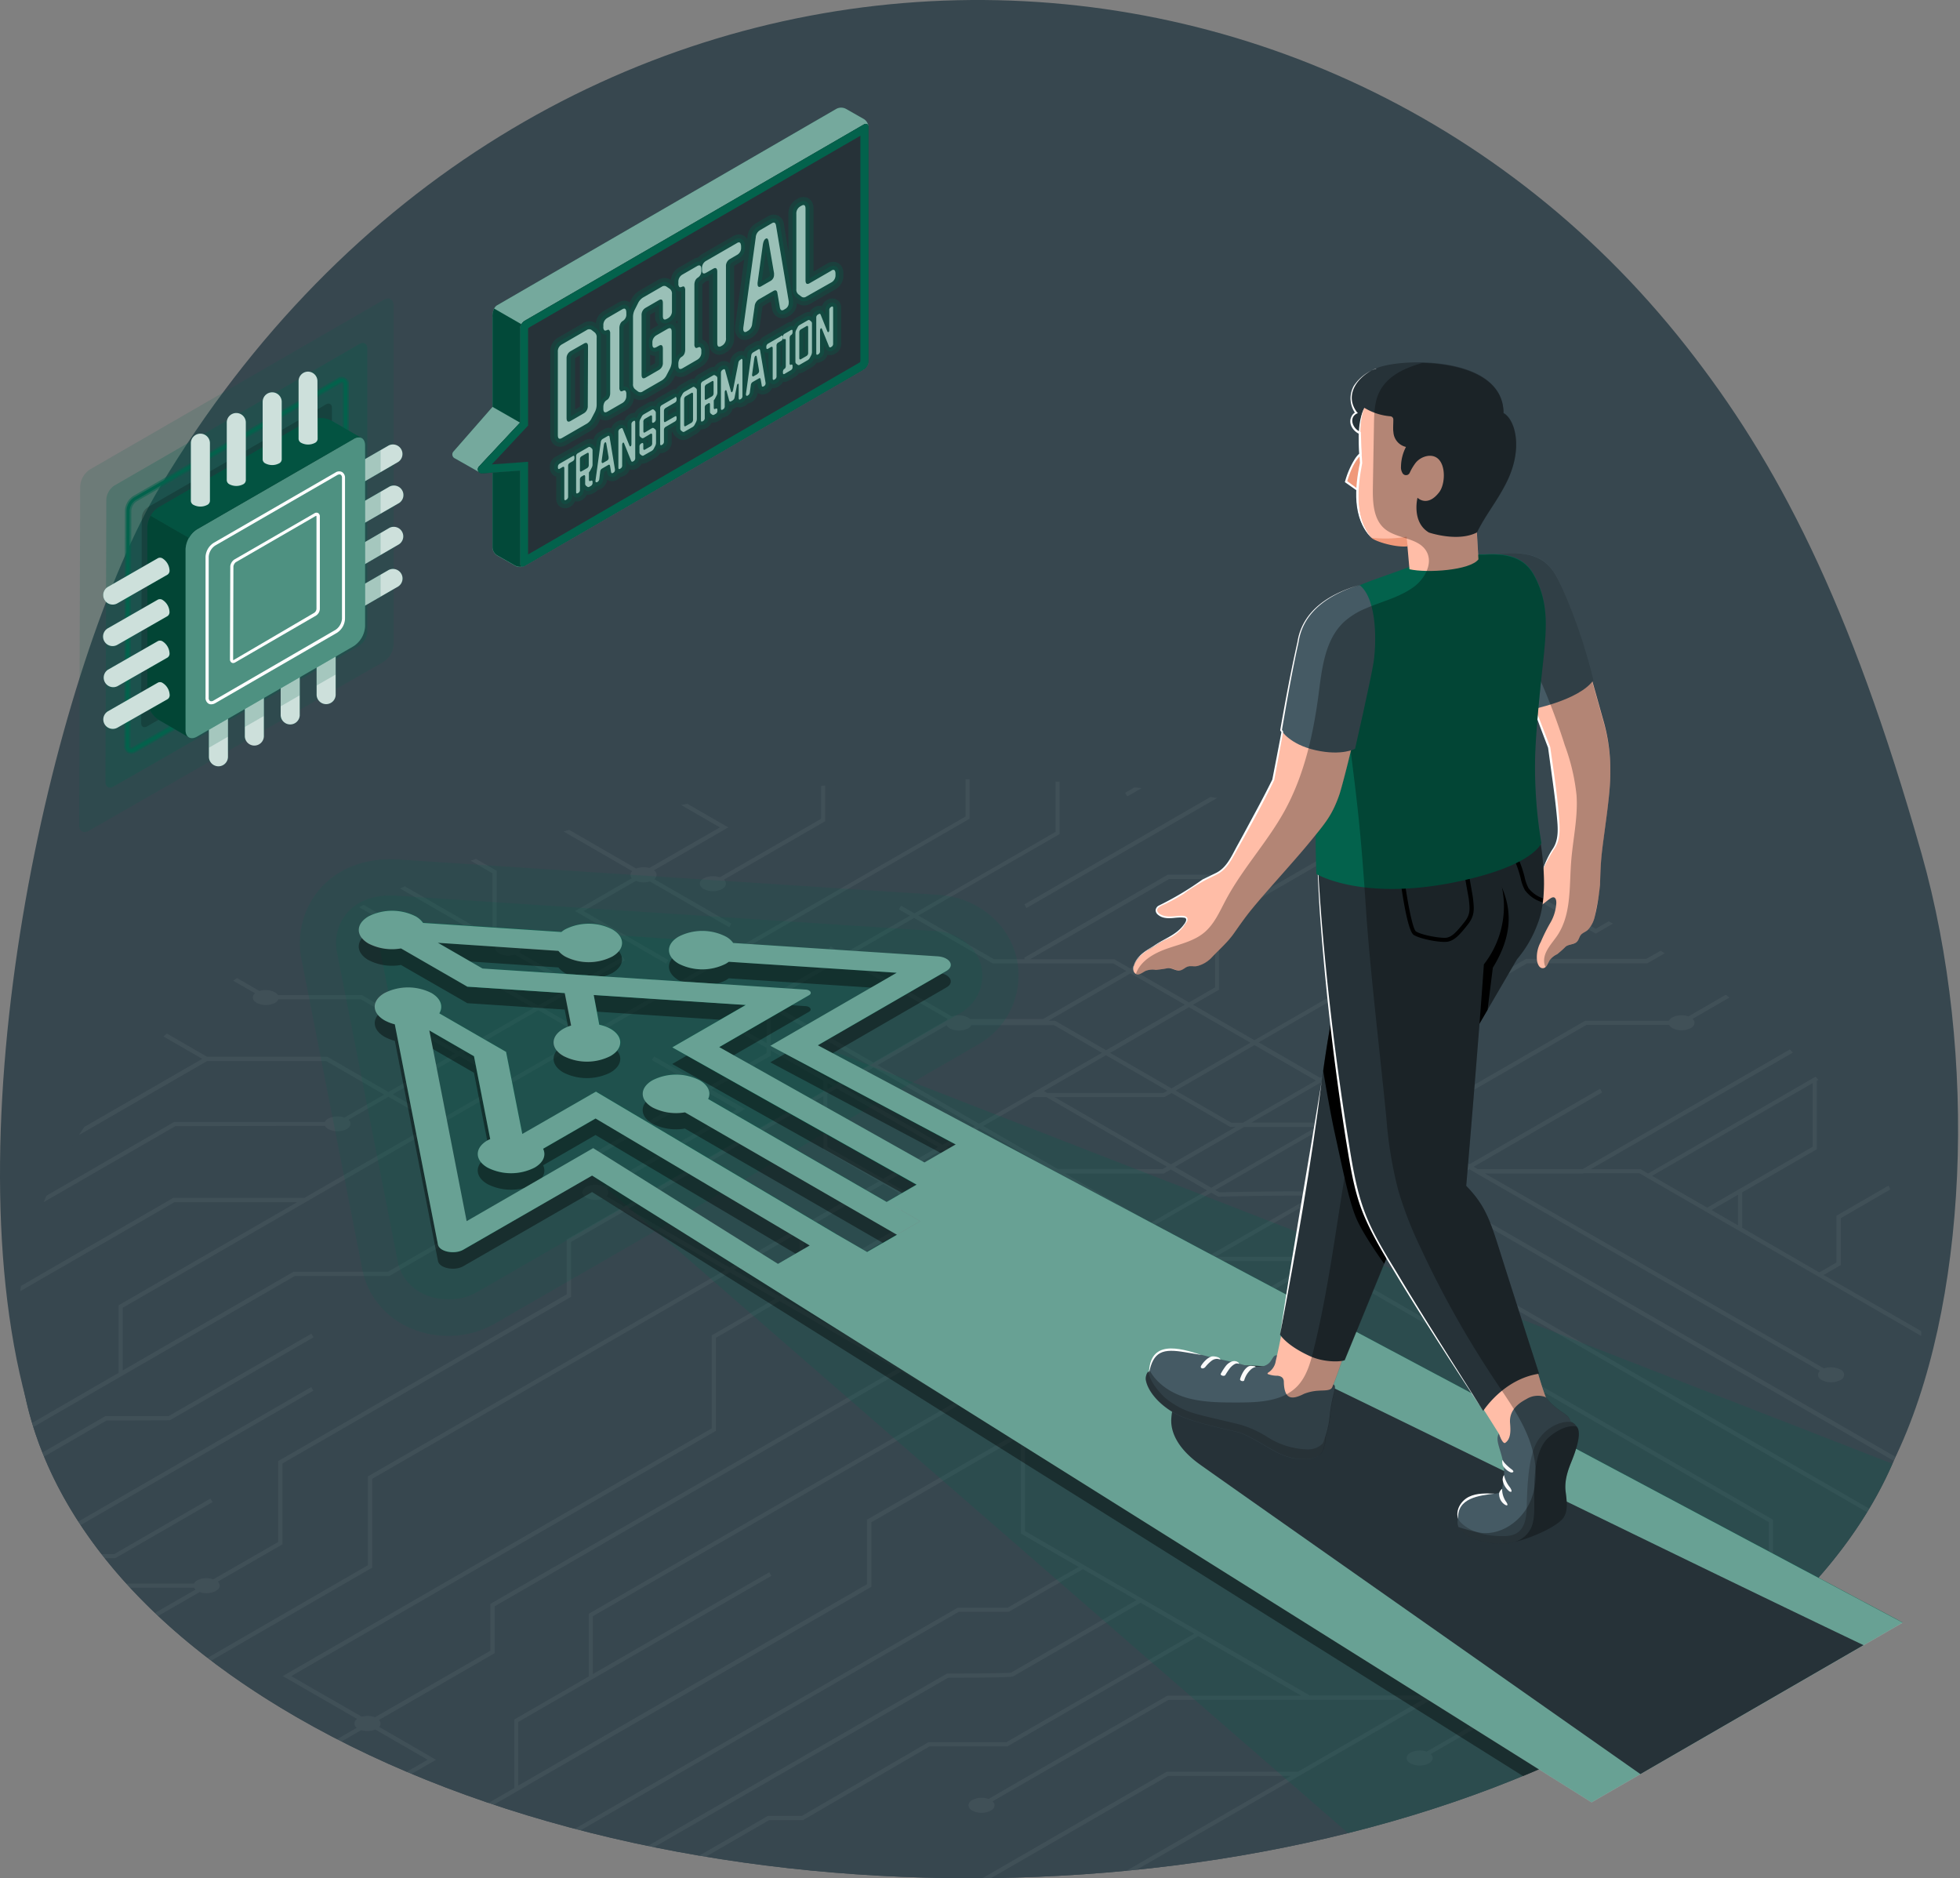 <svg xmlns="http://www.w3.org/2000/svg" width="382" height="366" fill="none"><rect width="100%" height="100%" fill="#808080" stroke="none"/><path fill="#37474F" d="M374.471 166.222c-13.979-49.172-28.132-76.252-45.858-98.77-75.027-95.434-225.657-92.493-297.402 27.373C10.97 128.64-9.904 217.29 5.119 272.89v.071c5.14 22.558 22.708 44.357 52.73 61.672 72.432 41.819 189.878 41.819 262.311 0 24.796-14.311 41.115-31.674 48.919-49.994 14.501-29.579 16.62-78.885 5.392-118.418"/><path fill="#37474F" d="M57.832 183.206c-72.434 41.818-72.434 109.626.008 151.428 72.441 41.803 189.879 41.835 262.335 0 72.457-41.834 72.441-109.626 0-151.444-72.441-41.819-189.902-41.811-262.343.016"/><path fill="#fff" d="m200.051 176.944 37.161-21.443-1.297-.198-36.252 20.929zm-62.906-5.788c-.996.569-.996 1.494 0 2.071a3.95 3.95 0 0 0 3.59 0c.846-.49.964-1.241.356-1.81l19.521-11.267.206-.119v-6.95l-.791.071v6.405l-19.751 11.409a4 4 0 0 0-3.131.19m-73.8 48.231c.146.264.366.481.632.624a3.94 3.94 0 0 0 3.59 0c.853-.49.964-1.241.355-1.81l7.78-4.483 5.962 3.439.403-.704-5.534-3.21 12.935-7.487 5.962 3.447.403-.712-5.535-3.202 14.62-8.444 5.961 3.447.403-.712-5.534-3.202 6.325-3.637 2.846 1.645.412-.712-2.499-1.36 8.951-5.163-.412-.712-9.353 5.401-10.856-6.278c.664-.569.569-1.344-.308-1.85a4.03 4.03 0 0 0-3.21-.182l-.839-.482v-13.355l-4.048-2.332-1.02.355 4.246 2.452v12.405l-17.07-9.852-.933.404 18.88 10.903c-.553.553-.426 1.281.404 1.755a3.95 3.95 0 0 0 3.052.23l10.887 6.301-6.325 3.637-33.999-19.608-.885.435 33.998 19.648-14.619 8.436-18.747-10.895-.095-.056H54.172a1.65 1.65 0 0 0-.6-.553 4.03 4.03 0 0 0-3.013-.253l-4.364-2.515-.744.514 4.254 2.452c-.664.569-.561 1.352.309 1.858a3.96 3.96 0 0 0 3.59 0 1.52 1.52 0 0 0 .671-.696h16.05l18.344 10.587-12.967 7.487-11.915-6.87H40.344l-7.828-4.523-.64.577 7.543 4.357L16.434 219.6c-.356.514-.712 1.028-1.044 1.581l24.954-14.413h23.23l11.306 6.53-7.772 4.491a4 4 0 0 0-1.603-.223 4 4 0 0 0-1.56.429c-.266.144-.486.36-.632.625H33.955L9.05 233.002c-.174.411-.348.83-.514 1.241l25.641-14.801zm159.161-65.816-1.384-.142-1.834 1.06.411.703zm-99.348 17.561-11.069 6.405 17.742 10.239.404-.704-16.509-9.535 10.199-5.891a4.13 4.13 0 0 0 2.744.111l15.449 8.926.412-.711-15.023-8.658a1 1 0 0 0 .451-.876 1 1 0 0 0-.514-.84l14.493-8.365-7.955-4.594-1.249.222 7.567 4.372-13.75 7.907a4.2 4.2 0 0 0-2.569.11l-13.039-7.535-1.106.309 13.378 7.724a.94.94 0 0 0-.056 1.384M33.093 276.765 61.1 260.596l-.403-.711-27.816 16.058H20.553l-12.295 7.116.309.791 12.2-7.045zm275.43-48.08.102-.055h10.904l54.927 31.705v-.933l-19.031-10.95 3.337-1.93v-9.14l9.646-5.598c-.111-.253-.214-.506-.332-.751l-9.947 5.748-.206.111v9.124l-3.344 1.937-15.023-8.697v-6.91l14.335-8.279.198-.118v-13.347l.316-.174c-.19-.205-.372-.419-.553-.624l-32.655 18.881-1.352-.791-.095-.055h-9.717l39.399-22.732-.593-.601-40.396 23.317h-20.43l-.791-.474 25.048-14.477-.411-.712-25.451 14.698-12.651-7.29h1.059l34.386-19.853h16.099c.146.264.366.481.632.624a3.95 3.95 0 0 0 3.59 0c.846-.49.964-1.241.355-1.802l7.188-4.151-.704-.538-7.298 4.214a4.03 4.03 0 0 0-3.163.206 1.58 1.58 0 0 0-.632.632h-16.304l-34.378 19.846h-2.261l-14.232-8.215 39.533-22.819h23.443l3.377-1.952c-.261-.167-.514-.333-.791-.491l-2.807 1.582h-23.427l-40.135 23.174-11.97-6.91 49.812-28.757a4.16 4.16 0 0 0 2.751 0l13.117 7.575 3.376-1.953-.846-.451-2.53 1.463-12.334-7.116a.943.943 0 0 0 .126-1.305l-2.087-.814a4 4 0 0 0-1.494.174l-4.286-2.507a269 269 0 0 0-4.491-1.652l7.907 4.586a.98.98 0 0 0-.419.778.98.98 0 0 0 .371.803l-49.812 28.757-11.962-6.911 4.862-2.799.206-.118v-13.157l30.575-17.656-1.107-.3-46.736 26.985-3.068-1.771-.095-.055h-16.367l27.065-15.624h12.326l19.648-11.393-1.154-.277-18.739 10.816h-12.319L199.6 186.637l.166.277h-6.056l-14.738-8.508 27.349-15.766.205-.11v-10.216h-.79v9.781l-27.508 15.884-2.609-1.478-.411.711 2.135 1.226-12.928 7.448-2.561-1.479-.412.704 2.135 1.234-13.963 8.057-.206.118v.522l-2.988-1.724-.411.704 3.399 1.961v7.282l-6.997-4.04-.403.703 7.4 4.278v1.012l-11.52 6.657-10.413-6.017-.411.712 10.01 5.772-11.48 6.626-10.414-6.01-.403.704 10.002 5.78-49.164 28.385H57.201l-33.28 19.221v-12.216l164.855-95.18.205-.111v-7.701h-.79v7.266L59.32 233.429H33.765l-29.69 17.157c-.039.34-.086.68-.126 1.02l30.046-17.339h23.91l-34.592 19.972-.206.119v13.165l-16.825 9.741c.079.26.166.529.245.79l50.927-29.405H75.86l49.756-28.733 5.693 3.29-13.765 7.954a3.958 3.958 0 0 0-3.29.142c-.988.569-.988 1.494 0 2.072a4.05 4.05 0 0 0 3.163.205l3.432 1.985-10.2 5.843-.206.118v10.698l-56.018 32.37-.206.111v15.774l-12.65 7.282a4.04 4.04 0 0 0-3.163.205 1.54 1.54 0 0 0-.625.633H24.617l.791.79h12.437q.102.207.269.364l-7.907 4.554.617.585 8.089-4.664a3.956 3.956 0 0 0 3.163-.214c.853-.49.972-1.241.363-1.803l12.413-7.163.198-.119v-15.75l56.058-32.362.198-.119V242l10.326-5.962 19.767 11.433-69.492 40.111-.205.11v17.316l-31.255 18.059.703.538 31.192-18.012.198-.118v-17.308l69.681-40.229 8.879 5.131-12.176 7.029-.205.119v18.122l-83.606 48.27 14.501 8.365a1.005 1.005 0 0 0-.079 1.716l-3.858 2.23.87.443 3.858-2.23a4.1 4.1 0 0 0 2.736-.111l10.207 5.891-4.103 2.372.948.395 4.784-2.759-11.07-6.405a.94.94 0 0 0 .26-.686.95.95 0 0 0-.307-.666l22.344-12.904.206-.118v-9.132l79.264-45.764 10.453 6.033-71.16 41.067-.206.118v12.216l-14.319 8.271-.197.118v13.355l-5.053 2.917 1.036.34 73.39-42.348.205-.119v-12.571l28.354-16.375.791.443v18.122l11.267 6.507-13.853 7.946h-9.725l-74.639 43.092 1.13.292 73.722-42.593h9.733l14.462-8.294 10.437 6.025-24.448 14.129c-.791.119-8.389.19-12.374.182h-.111l-58.382 33.627 1.201.253 57.403-33.066c1.676 0 12.168 0 12.651-.261l24.858-14.35 10.453 6.033-36.592 21.126h-15.189l-24.693 14.382h-6.633l-13.442 7.781 1.273.205 12.43-7.171h6.602l24.684-14.382h15.165l37.162-21.467 20.091 11.599h-26.092l-34.853 20.123a4.04 4.04 0 0 0-3.163.205c-.988.577-.988 1.502 0 2.072a3.96 3.96 0 0 0 3.59 0c.854-.491.972-1.242.356-1.811l34.259-19.767h49.496l-24.234 13.995H227.4L191.456 366h1.653l34.512-19.925h23.926l-32.046 18.494 1.977-.198 57.442-33.16h7.867l4.404 2.546-13.133 7.574a4.034 4.034 0 0 0-3.163.206c-.996.577-.996 1.502 0 2.079a3.95 3.95 0 0 0 3.59 0c.846-.498.965-1.249.356-1.81l13.133-7.583 13.742 7.907.893-.427-19.506-11.259-.071-.04-58.098-33.413c.601-.57.482-1.313-.364-1.803a3.96 3.96 0 0 0-3.589 0c-.989.569-.989 1.494 0 2.072a4.06 4.06 0 0 0 3.162.205l57.245 32.924h-30.117l-55.513-32.046v-18.13l-.79-.435 7.226-4.175 107.966 62.336q.429-.223.846-.458L207.04 275.129l10.453-6.033 99.624 57.537c.648.371 8.966.284 15.339.158.403-.277.791-.561 1.186-.838-6.926.134-15.402.221-16.114 0l-99.221-57.331 9.125-5.266q.187.193.419.332a4.038 4.038 0 0 0 3.162.205l86.855 50.184.095.047h21.063l5.535 3.163.633-.569-5.835-3.376-.095-.056h-21.079l-77.913-44.981h23.364l45.788 26.432c-.609.562-.498 1.313.356 1.803a3.96 3.96 0 0 0 3.589 0 1.09 1.09 0 0 0 .542-1.675 1.1 1.1 0 0 0-.542-.397 4.05 4.05 0 0 0-3.162-.205l-46.286-26.725-.095-.055h-24.969l-7.061-4.072c.609-.561.49-1.312-.356-1.803a2.6 2.6 0 0 0-.569-.245l26.416-15.252 87.456 50.5v12.572l5.203 3.004c.197-.197.403-.395.593-.601l-4.982-2.87v-12.571l-87.558-50.548-.356-.624-.356.205-.363-.205-.095-.056h-19.965l20.415-11.789 106.606 61.546.419-.696-105.617-60.976c3.463-.127 12.421 0 18.319.158h.119l1.376-.791 90.571 52.287c.111-.253.213-.506.316-.79l-90.073-51.971 7.053-4.072 1.328.791.071.039 66.931 38.49c-.593.561-.475 1.305.371 1.795a3.96 3.96 0 0 0 3.59 0 1.09 1.09 0 0 0 .748-1.036 1.09 1.09 0 0 0-.748-1.036 4.05 4.05 0 0 0-3.163-.205l-66.068-37.976h19.095m30.227 10.097-5.179-2.981 5.179-2.989zm14.532-27.721v12.405l-20.557 11.86-10.745-6.198zm-95.995-.048 13.442 7.741h-12.746l-.696.403-.609-.348-.094-.055h-12.707zm-85.993 19.198-14.675 8.468v-1.787l-18.24-10.532 22.083-12.753v10.334zm-8.223-18.13 19.767 11.425-10.745 6.207-10.84-6.231v-10.35zm-1.787.087v-1.115l.965.561zm15.814 31.026a3.5 3.5 0 0 0-1.25-.396v-3.044l5.986-3.455 22.929 13.228-9.765 5.637-17.537-10.128c.578-.538.467-1.328-.395-1.819zm15.489-14.082-10.777 6.222-8.879-5.123 10.745-6.207zm-8.073-5.606 6.325-3.637 13.742 7.907h-9.757l-1.446.909zm-3.495 12.295-5.171 2.989v-5.978zm1.637 0 10.745-6.207 22.93 13.236-10.801 6.215zm11.56-6.673.854-.491h10.903l17.466 10.081-6.326 3.645zm-2.578-9.71 9.773-5.645h2.498l23.499 13.568-.791.474h-20.454zm13.892-5.637h21.427l1.384-.791 11.346 6.555.095.055h1.059l-12.65 7.29zm21.214-.791h-22.645l-.648-.379 12.097-6.982 11.963 6.91zm-35.936 5.985-19.767-11.425 13.441-7.764c.147.256.363.465.625.601a3.96 3.96 0 0 0 3.59 0c.265-.142.483-.359.624-.625h16.098l9.346 5.393zm-.791.475-6.325 3.637-19.767-11.425 6.325-3.645zm-33.358 20.201 15.497-8.95 2.886 1.676v6.911l-15.023 8.697-3.344-1.937zm18.391.586v2.585a3.6 3.6 0 0 0-1.526.419 1.093 1.093 0 0 0-.542 1.675c.135.186.324.325.542.397a4 4 0 0 0 3.162.205l17.545 10.129-10.523 6.009-22.93-13.236zm19.964 15.884 10.453 6.033-10.453 6.033-10.452-6.033zm.791-.474 9.725-5.662 4.657 2.689.403-.712-4.246-2.443 10.746-6.207 10.452 6.033-21.348 12.311zm22.139-12.785 6.325-3.638 10.453 6.033-6.326 3.637zm6.325-4.578-16.691-9.599h19.197l1.424-.791 7.052 4.072zm4.744-10.912 13.441-7.756h13.916l.095.055-20.391 11.773zm15.481-23.72 11.971 6.911-14.232 8.215h-2.253l-10.848-6.254zm-.79-.466-15.379 8.895-11.963-6.911 15.355-8.903zm-6.895-23.001v12.224l-5.068 2.926-10.579-6.112zm-16.47 9.488 10.587 6.104-15.354 8.872-9.852-5.685-.095-.056h-1.281zm-42.182-10.8 15.331 8.855h23.444l2.569 1.479-16.216 9.361h-14.232a1.8 1.8 0 0 0-.372-.284 4.03 4.03 0 0 0-3.163-.206l-20.312-11.718zm-27.926 16.129 14.184-8.175 20.313 11.733a1.4 1.4 0 0 0-.206.23l-14.311 8.262-19.957-11.52zm0 1.471 19.142 11.069-6.326 3.637-12.84-7.416zm-.206 9.354.206-.119v-1.012l10.231 5.906v2.064l-22.929 13.228-4.634-2.681 12.295-7.116-6.515-3.763zm-23.609 13.631 11.472-6.586 5.693 3.289-11.472 6.618zm-8.239 13.655a.955.955 0 0 0 .095-1.439l13.837-7.986 4.633 2.672-15.126 8.737zm4.254 2.459 15.125-8.698 18.249 10.508v1.787l-13.584 7.844zm20.636 11.899 12.77-7.377v6.397l3.344 1.929-7.227 4.175zm-47.29 64.946-.197.118v9.125l-22.51 12.974a4.16 4.16 0 0 0-2.562-.11l-13.758-7.907 82.577-47.677.206-.119v-18.13l12.39-7.155 22.929 13.235zm56.929-59.348 7.226-4.175 22.93 13.236-7.227 4.175zm23.72 13.702 7.226-4.174 10.453 6.04-7.227 4.167zm-7.267 29.255-.205.119v12.579l-67.95 39.225v-12.405l49.33-28.464-.412-.704-34.378 19.846v-11.283l71.382-41.186 10.436 6.025zm29.026-16.738-10.437-6.025 7.227-4.175 10.436 6.025zm8.041-4.642-10.437-6.024 10.453-6.041 10.437 6.025zm23.008-13.441a3.4 3.4 0 0 0-1.383.411 1.28 1.28 0 0 0-.736.981l-9.622 5.534c-3.613-2.087-7.116-4.111-10.437-6.025l21.348-12.31.854.49zm27.089-15.473-26.282 15.173v-11.07l-.854-.49 6.325-3.637h.048zm-20.819-.965-10.452-6.041 11.022-6.325 1.273.735.102.056h.111c5.914-.151 14.912-.285 18.336-.166zm41.408-12.429c-5.416-.135-17.308-.38-19.625 0-2.316-.348-14.232-.103-19.632 0l-.791-.443 20.4-11.773 20.399 11.773zm1.581-.917-20.399-11.773.102-.056h13.908l13.442 7.757zM41.008 292.017 22.245 302.85h-2.459c.214.268.42.545.64.79h2.033l18.976-10.943zm19.648-21.727L15.264 296.5q.215.345.443.688l45.36-26.187z" opacity=".05"/><path fill="#03624C" d="m159.394 203.684 25.057-14.478c1.763-1.043.601-2.727-1.732-2.854l-104.66-6.855-4.57 2.617 11.86 60.431c.395 1.581 3.51 1.905 4.941.996l25.104-14.469 147.349 128.144c20.85-5.187 40.379-12.73 57.434-22.582 24.51-14.161 40.735-31.295 48.657-49.401z" opacity=".2"/><path fill="#03624C" d="M87.404 260.311c-8.08 0-14.746-4.878-16.604-12.136l-.095-.38-11.97-61.016a16.12 16.12 0 0 1 3.391-13.291c3.25-3.898 8.207-6.049 13.963-6.049.672 0 1.376 0 2.096.087l104.557 6.84c7.488.427 13.679 5.321 15.355 12.192a15.41 15.41 0 0 1-7.353 16.912l-25.183 14.556-43.977 25.397-24.953 14.39a18.1 18.1 0 0 1-9.227 2.498" opacity=".15"/><path fill="#03624C" d="M87.403 253.195c-4.792 0-8.698-2.735-9.757-6.815l-.048-.19-11.923-60.676a8.98 8.98 0 0 1 1.874-7.495c1.336-1.582 3.898-3.511 8.54-3.511.505 0 1.035 0 1.58.063l104.614 6.855c4.396.246 8.017 2.989 8.95 6.808a8.3 8.3 0 0 1-4.088 9.172l-25.103 14.516-43.977 25.389-25.001 14.422a11 11 0 0 1-5.661 1.462" opacity=".15"/><path fill="#000" d="m352.445 309.602-161.636-85.986-31.413-16.714 25.056-14.485c1.724-.989.688-2.697-1.731-2.855l-39.818-2.601a4.5 4.5 0 0 0-1.439-1.249 10.17 10.17 0 0 0-9.188 0c-2.53 1.462-2.53 3.834 0 5.305a10.17 10.17 0 0 0 9.188 0c.213-.126.395-.253.569-.379l32.734 2.134-24.638 14.232 36.142 19.222-6.104 3.526-40.008-22.479 17.513-10.112c.657-.38.261-1.036-.664-1.099l-62.96-4.12-8.698-5.005 23.475 1.582c.367.442.812.815 1.312 1.099a10.17 10.17 0 0 0 9.188 0c2.538-1.463 2.538-3.843 0-5.306a10.17 10.17 0 0 0-9.188 0q-.39.222-.735.514l-26.954-1.771a4.5 4.5 0 0 0-1.447-1.273 10.15 10.15 0 0 0-9.18 0c-2.537 1.471-2.537 3.843 0 5.305a10 10 0 0 0 6.326.949l12.737 7.33.198.118 18.976 1.242 1.242 6.325a8.3 8.3 0 0 0-1.503.633c-2.538 1.462-2.538 3.834 0 5.305a10.17 10.17 0 0 0 9.188 0c2.538-1.471 2.538-3.843 0-5.305a8 8 0 0 0-2.182-.831l-1.131-5.756 29.634 1.937-14.287 8.302 47.63 26.725-5.843 3.321-34.79-20.075c.593-1.257.04-2.657-1.668-3.645a10.17 10.17 0 0 0-9.188 0c-2.538 1.463-2.538 3.842 0 5.305 1.95.996 4.17 1.329 6.326.949l41.32 23.854-5.811 3.353-6.089-3.519-46.768-27.728-14.342 8.31-3.163-15.996-12.998-7.511c.79-1.32.332-2.862-1.51-3.953a10.17 10.17 0 0 0-9.188 0c-2.53 1.462-2.53 3.834 0 5.305a8.5 8.5 0 0 0 2.016.791l8.413 42.909c.269 1.4 3.218 1.993 4.941 1.004l25.088-14.445 28.954 18.138 152.497 95.671a198 198 0 0 0 23.332-11.465c13.141-7.582 23.894-16.035 32.267-25.032m-200.829-60.091-2.704-1.684-33.303-20.882-24.653 14.232-7.282-37.161 8.697 5.02 3.163 16.154a5 5 0 0 0-.522.245c-2.538 1.471-2.538 3.843 0 5.305a10.15 10.15 0 0 0 9.179 0c1.724-.996 2.278-2.372 1.661-3.668l10.207-5.899 41.732 24.748zm31.524-18.059-2.981-1.668 2.989 1.668z" opacity=".4"/><path fill="#03624C" d="m186.458 223.15 4.349-2.728-31.413-16.715 25.056-14.477c1.724-.996.688-2.696-1.731-2.854l-45.503-2.997-.72 3.677 38.268 2.506-24.637 14.232zM77.395 183.198l36.995 2.427.719-3.677-36.995-2.427zM149.083 244.704l-4.744 2.506-28.946-18.138-25.08 14.469c-1.724.997-4.673.396-4.942-.996l-9.18-46.839 6.373-.419 8.366 42.696 24.653-14.232z"/><path fill="#03624C" d="m179.051 231.096 4.483-2.657-43.376-24.376 17.513-10.113c.657-.379.261-1.035-.664-1.091l-62.96-4.127-15.996-9.235c-3.479-.063-4.965.419-4.538 2.617l17.576 10.152 54.256 3.558-14.327 8.271z"/><path fill="#03624C" d="m90.883 192.156 5.645-3.258 60.455 3.954c.925.055 1.32.711.664 1.091l-17.513 10.112 43.376 24.377-4.484 2.656-48.009-26.993 14.335-8.271-54.256-3.558zM132.282 187.799a10.15 10.15 0 0 0 9.18 0c2.538-1.463 2.538-3.843 0-5.305a10.15 10.15 0 0 0-9.18 0c-2.538 1.462-2.538 3.842 0 5.305M110.165 186.36a10.17 10.17 0 0 0 9.188 0c2.538-1.462 2.538-3.834 0-5.305a10.17 10.17 0 0 0-9.188 0c-2.538 1.471-2.538 3.843 0 5.305M74.968 198.845a10.17 10.17 0 0 0 9.188 0c2.537-1.463 2.537-3.843 0-5.306a10.17 10.17 0 0 0-9.188 0c-2.53 1.463-2.53 3.843 0 5.306M95.017 227.538a10.15 10.15 0 0 0 9.18 0c2.538-1.471 2.538-3.843 0-5.305a10.15 10.15 0 0 0-9.18 0c-2.554 1.462-2.554 3.834 0 5.305"/><path fill="#03624C" d="M127.181 215.781a10.17 10.17 0 0 0 9.187 0c2.538-1.463 2.538-3.835 0-5.305a10.158 10.158 0 0 0-9.187 0c-2.538 1.47-2.538 3.842 0 5.305M109.857 205.755a10.17 10.17 0 0 0 9.187 0c2.538-1.463 2.538-3.835 0-5.305a10.17 10.17 0 0 0-9.187 0c-2.554 1.486-2.554 3.858 0 5.305M71.849 183.838a10.15 10.15 0 0 0 9.18 0c2.538-1.471 2.538-3.843 0-5.306a10.15 10.15 0 0 0-9.18 0c-2.538 1.463-2.538 3.835 0 5.306"/><path fill="#03624C" d="m112.106 203.684 5.464-.356-2.523-12.849-5.613-.403zM96.664 227.696l-4.294-21.862-14.374-8.302 3.89-2.245 16.778 9.678 3.163 15.995 14.335-8.278 46.768 27.736-4.602 2.578-42.23-25.033-17.544 10.121c-.657.379-1.787.142-1.89-.388M174.799 240.592l4.538-2.625-43.123-24.898-4.538 2.617z"/><path fill="#03624C" d="m370.842 316.172-60.652 35.027L144.363 247.21l4.547-2.625 2.712 1.7 6.183-3.566 4.53-2.617 6.65 3.843 5.811-3.353 4.539-2.625-6.531-3.771 5.803-3.361 4.546-2.617-2.996-1.668 10.65-6.152z"/><path fill="#fff" d="m190.809 220.399-31.413-16.715 25.056-14.477c1.716-.997.688-2.696-1.731-2.855l-39.826-2.601a4.1 4.1 0 0 0-1.432-1.249 10.1 10.1 0 0 0-9.179 0c-2.538 1.463-2.538 3.835 0 5.297a10.15 10.15 0 0 0 9.179 0q.296-.174.57-.379l32.733 2.135-24.629 14.232 36.126 19.221-6.096 3.518 2.988 1.676-2.98-1.684-40-22.478 17.513-10.113c.656-.38.261-1.036-.664-1.091l-62.977-4.104-8.697-5.013 23.483 1.582c.365.444.81.817 1.312 1.099a10.12 10.12 0 0 0 9.188 0c2.538-1.463 2.538-3.835 0-5.298a10.13 10.13 0 0 0-9.188 0q-.392.222-.735.514l-26.954-1.771a4.4 4.4 0 0 0-1.44-1.281 10.22 10.22 0 0 0-9.187 0c-2.538 1.471-2.538 3.843 0 5.314a10 10 0 0 0 6.326.94l12.73 7.338.197.111 18.976 1.249 1.241 6.325a8 8 0 0 0-1.494.633c-2.546 1.462-2.546 3.842 0 5.305a10.1 10.1 0 0 0 9.18 0c2.53-1.463 2.53-3.843 0-5.305a7.7 7.7 0 0 0-2.19-.791l-1.076-5.788 29.635 1.945-14.327 8.255 47.622 26.748-5.843 3.376-34.79-20.067c.609-1.265.048-2.664-1.66-3.645a10.13 10.13 0 0 0-9.188 0c-2.538 1.463-2.538 3.835 0 5.298a10.08 10.08 0 0 0 6.326.957l41.32 23.854-5.812 3.352-6.088-3.518-46.768-27.729-14.35 8.247-3.163-15.995-13.007-7.504c.791-1.328.333-2.862-1.51-3.953a10.12 10.12 0 0 0-9.187 0c-2.53 1.455-2.53 3.835 0 5.297a8 8 0 0 0 2.016.791l8.405 42.91c.276 1.399 3.226 1.992 4.95 1.004l25.095-14.438 28.946 18.13 165.851 104.028 60.652-35.026zm-39.185 25.886-2.697-1.692-33.318-20.866-24.661 14.232-7.267-37.161 8.698 5.021 3.162 16.145c-.173.087-.363.158-.53.253-2.53 1.463-2.53 3.835 0 5.298a10.15 10.15 0 0 0 9.196 0c1.716-.997 2.261-2.372 1.645-3.669l10.215-5.891 41.74 24.748z" opacity=".4"/><path fill="#03624C" d="m15.627 94.785-.197 65.973c0 1.226.846 1.724 1.905 1.115l57.458-32.939a4.2 4.2 0 0 0 1.913-3.313V59.529c0-1.218-.853-1.716-1.913-1.107L17.55 91.472a4.27 4.27 0 0 0-1.922 3.313" opacity=".15"/><path fill="#03624C" d="m20.72 97.355-.165 54.983c0 1.012.703 1.431 1.581.925l47.875-27.452a3.51 3.51 0 0 0 1.581-2.76V67.973c0-1.012-.711-1.43-1.581-.917l-47.685 27.54a3.52 3.52 0 0 0-1.605 2.759" opacity=".25"/><path fill="#03624C" d="m24.967 99.498-.143 45.819c0 .846.585 1.186 1.32.79L66.05 123.21a2.91 2.91 0 0 0 1.328-2.293V75.01c0-.846-.593-1.186-1.328-.79L26.295 97.15a2.93 2.93 0 0 0-1.329 2.347" opacity=".15"/><path fill="#03624C" d="M25.55 146.874a1.36 1.36 0 0 1-.656-.166 1.58 1.58 0 0 1-.688-1.399l.142-45.812a3.59 3.59 0 0 1 1.637-2.854l39.755-22.93a1.416 1.416 0 0 1 2.253 1.297v45.907a3.55 3.55 0 0 1-1.62 2.83L26.45 146.621a1.9 1.9 0 0 1-.901.253m41.115-72.196a.55.55 0 0 0-.285.103l-39.755 22.93a2.37 2.37 0 0 0-1.028 1.77l-.142 45.82c0 .229.071.316.087.324s.127 0 .324-.087L65.74 122.68a2.33 2.33 0 0 0 1.02-1.763V75.01c0-.229-.064-.316-.08-.324z" opacity=".5"/><path fill="#03624C" d="M25.556 146.574a1 1 0 0 1-.506-.134 1.237 1.237 0 0 1-.538-1.131l.143-45.811a3.25 3.25 0 0 1 1.486-2.57l39.747-22.93a1.2 1.2 0 0 1 1.25-.094 1.22 1.22 0 0 1 .545 1.122v45.891a3.22 3.22 0 0 1-1.486 2.562l-39.898 22.874c-.225.134-.48.21-.743.221M66.671 74.37a.9.9 0 0 0-.443.142L26.45 97.435a2.68 2.68 0 0 0-1.186 2.04l-.143 45.819a.67.67 0 0 0 .238.593.65.65 0 0 0 .632-.095l39.897-22.866a2.63 2.63 0 0 0 1.178-2.032V75.011a.66.66 0 0 0-.237-.593.4.4 0 0 0-.19-.048z"/><g opacity=".1"><path fill="#03624C" d="m24.967 99.498-.143 45.819c0 .846.585 1.186 1.32.79L66.05 123.21a2.91 2.91 0 0 0 1.328-2.293V75.01c0-.846-.593-1.186-1.328-.79L26.295 97.15a2.93 2.93 0 0 0-1.329 2.347" opacity=".5"/></g><path fill="#000" d="m27.63 100.857-.118 40.008c0 .743.514 1.044 1.154.672l34.86-19.972a2.56 2.56 0 0 0 1.163-1.992V79.486c0-.743-.514-1.044-1.162-.672L28.817 98.84a2.61 2.61 0 0 0-1.187 2.016" opacity=".2"/><path fill="#03624C" d="m67.4 95.932-1.818-3.242 10.152-5.875a1.858 1.858 0 0 1 1.85 3.218zM67.409 104.005l-1.827-3.211 10.16-5.874a1.858 1.858 0 1 1 1.858 3.21zM67.409 112.085l-1.827-3.218 10.129-5.898a1.85 1.85 0 0 1 1.451-.262 1.86 1.86 0 0 1 1.422 1.593 1.86 1.86 0 0 1-1.015 1.879zM67.416 120.166l-1.834-3.218 10.16-5.875a1.86 1.86 0 0 1 1.858 3.218z"/><g fill="#fff" opacity=".8"><path d="m67.4 95.932-1.818-3.242 10.152-5.875a1.858 1.858 0 0 1 1.85 3.218zM67.409 104.005l-1.827-3.211 10.16-5.874a1.858 1.858 0 1 1 1.858 3.21zM67.409 112.085l-1.827-3.218 10.129-5.898a1.85 1.85 0 0 1 1.451-.262 1.86 1.86 0 0 1 1.422 1.593 1.86 1.86 0 0 1-1.015 1.879zM67.416 120.166l-1.834-3.218 10.16-5.875a1.86 1.86 0 0 1 1.858 3.218z"/></g><g fill="#03624C" opacity=".2"><path d="m67.4 95.932-1.85-3.218 8.635-4.99v4.286zM74.185 111.967v4.285l-6.768 3.914-1.858-3.218zM67.409 112.085l-1.85-3.21 8.626-4.989v4.285zM67.409 104.004l-1.858-3.21 8.634-4.989v4.286z"/></g><path fill="#03624C" d="M44.423 135.734h-3.708v11.733a1.857 1.857 0 1 0 3.716 0zM51.423 131.701h-3.708v11.726a1.859 1.859 0 0 0 3.716 0zM58.42 127.661h-3.717v11.734a1.86 1.86 0 0 0 3.716 0zM65.415 123.629h-3.708v11.726a1.857 1.857 0 0 0 3.716 0z"/><g fill="#fff" opacity=".8"><path d="M44.423 135.734h-3.708v11.734a1.857 1.857 0 0 0 3.172 1.313c.348-.348.544-.821.544-1.313zM51.423 131.702h-3.708v11.725a1.857 1.857 0 1 0 3.716 0zM58.42 127.661h-3.717v11.734a1.86 1.86 0 0 0 3.716 0zM65.415 123.629h-3.708v11.726a1.857 1.857 0 0 0 3.716 0z"/></g><g fill="#03624C" opacity=".2"><path d="M44.423 135.734h-3.708v9.97l3.708-2.142zM61.7 133.583l3.715-2.134v-7.82H61.7zM58.42 127.661h-3.71v9.971l3.71-2.143zM51.42 131.702h-3.717v9.962l3.716-2.135z"/></g><path fill="#03624C" d="M36.827 143.696a1.58 1.58 0 0 1-.648-1.447v-35.248a4.53 4.53 0 0 1 .656-2.19l-7.464-4.309a4.6 4.6 0 0 0-.656 2.206v33.714a4.95 4.95 0 0 0 2.237 3.874z"/><path fill="#000" d="M36.827 143.696a1.58 1.58 0 0 1-.648-1.447v-35.248a4.53 4.53 0 0 1 .656-2.19l-7.464-4.309a4.6 4.6 0 0 0-.656 2.206v33.714a4.95 4.95 0 0 0 2.237 3.874z" opacity=".3"/><path fill="#03624C" d="m38.414 103.127 30.503-17.6c1.242-.712 2.238-.135 2.238 1.288v35.232a4.92 4.92 0 0 1-2.238 3.875l-30.511 17.616c-1.234.711-2.238.134-2.238-1.289v-35.248a4.95 4.95 0 0 1 2.246-3.874"/><path fill="#fff" d="m38.414 103.127 30.503-17.6c1.242-.712 2.238-.135 2.238 1.288v35.232a4.92 4.92 0 0 1-2.238 3.875l-30.511 17.616c-1.234.711-2.238.134-2.238-1.289v-35.248a4.95 4.95 0 0 1 2.246-3.874" opacity=".3"/><path fill="#03624C" d="m70.439 85.337-5.82-3.36a4.93 4.93 0 0 0-4.475 0l-29.2 16.857a4.54 4.54 0 0 0-1.58 1.668l7.463 4.309a4.5 4.5 0 0 1 1.581-1.684l30.512-17.6a1.58 1.58 0 0 1 1.519-.19"/><path fill="#000" d="m70.47 85.353-5.85-3.376a4.93 4.93 0 0 0-4.476 0l-29.2 16.857a4.54 4.54 0 0 0-1.58 1.668l7.463 4.309a4.46 4.46 0 0 1 1.581-1.66l30.544-17.577a1.62 1.62 0 0 1 1.518-.221" opacity=".15"/><path fill="#fff" d="M41.15 137.244a1 1 0 0 1-.521-.134 1.3 1.3 0 0 1-.57-1.186v-27.421a3.44 3.44 0 0 1 1.582-2.72l23.72-13.694a1.29 1.29 0 0 1 1.312-.103 1.31 1.31 0 0 1 .57 1.186v27.421a3.43 3.43 0 0 1-1.582 2.727l-23.72 13.711a1.6 1.6 0 0 1-.79.213m25.017-44.8a.96.96 0 0 0-.474.151l-23.72 13.694a2.84 2.84 0 0 0-1.297 2.214v27.444a.73.73 0 0 0 .261.657.74.74 0 0 0 .696-.103l23.76-13.766a2.84 2.84 0 0 0 1.257-2.19V93.149a.73.73 0 0 0-.261-.657.5.5 0 0 0-.222-.047"/><path fill="#fff" d="M45.45 129.203a.6.6 0 0 1-.308-.079.73.73 0 0 1-.324-.648l.063-18.146a1.87 1.87 0 0 1 .79-1.297l15.609-9.006a.71.71 0 0 1 .727-.047.74.74 0 0 1 .332.656v18.019a1.63 1.63 0 0 1-.743 1.297l-15.719 9.109a.87.87 0 0 1-.427.142m16.177-28.693a.5.5 0 0 0-.11.047l-15.576 9.006a1.4 1.4 0 0 0-.451.79l-.055 18.138a.2.2 0 0 0 0 .119.3.3 0 0 0 .11 0l15.687-9.188a1.02 1.02 0 0 0 .45-.79v-17.996a.4.4 0 0 0-.055-.126"/><path fill="#03624C" d="M22.887 117.565a1.85 1.85 0 0 1-1.406.184 1.856 1.856 0 0 1-1.308-2.27 1.84 1.84 0 0 1 .864-1.125l9.757-5.59a.93.93 0 0 1 .933.087 2.93 2.93 0 0 1 1.312 2.277.92.92 0 0 1-.387.846zM22.887 125.645a1.86 1.86 0 0 1-2.412-2.742 1.9 1.9 0 0 1 .553-.476l9.765-5.59a.93.93 0 0 1 .925.095 2.9 2.9 0 0 1 1.313 2.269.92.92 0 0 1-.388.854zM22.887 133.718a1.859 1.859 0 0 1-1.858-3.21l9.765-5.59a.94.94 0 0 1 .933.094 2.92 2.92 0 0 1 1.312 2.27.91.91 0 0 1-.387.846zM20.381 141.118a1.85 1.85 0 0 1 .136-2.054 1.9 1.9 0 0 1 .544-.476l9.733-5.574a.91.91 0 0 1 .925.087 2.9 2.9 0 0 1 1.345 2.285.92.92 0 0 1-.388.846l-9.788 5.566a1.856 1.856 0 0 1-2.507-.68M40.915 86.365a1.858 1.858 0 0 0-3.716 0v11.243a.92.92 0 0 0 .546.79 2.9 2.9 0 0 0 2.625 0 .92.92 0 0 0 .545-.79zM47.912 82.34a1.858 1.858 0 1 0-3.717 0v11.251a.93.93 0 0 0 .546.79 2.9 2.9 0 0 0 2.625 0 .93.93 0 0 0 .545-.79zM54.908 78.308a1.858 1.858 0 1 0-3.717 0v11.251a.92.92 0 0 0 .546.751 2.9 2.9 0 0 0 2.625 0 .92.92 0 0 0 .545-.751zM60.05 72.417a1.86 1.86 0 0 0-1.859 1.85V85.52a.93.93 0 0 0 .546.79 2.9 2.9 0 0 0 2.625 0 .92.92 0 0 0 .545-.79l-.039-11.252a1.86 1.86 0 0 0-1.819-1.85"/><g fill="#fff" opacity=".8"><path d="M22.887 117.565a1.85 1.85 0 0 1-1.406.184 1.856 1.856 0 0 1-1.308-2.27 1.84 1.84 0 0 1 .864-1.125l9.757-5.59a.93.93 0 0 1 .933.087 2.93 2.93 0 0 1 1.312 2.277.92.92 0 0 1-.387.846zM22.887 125.645a1.86 1.86 0 0 1-2.412-2.742 1.9 1.9 0 0 1 .553-.476l9.765-5.59a.93.93 0 0 1 .925.095 2.9 2.9 0 0 1 1.313 2.269.92.92 0 0 1-.388.854zM22.887 133.718a1.859 1.859 0 0 1-1.858-3.21l9.765-5.59a.94.94 0 0 1 .933.094 2.92 2.92 0 0 1 1.312 2.27.91.91 0 0 1-.387.846zM20.381 141.118a1.85 1.85 0 0 1 .136-2.054 1.9 1.9 0 0 1 .544-.476l9.733-5.574a.91.91 0 0 1 .925.087 2.9 2.9 0 0 1 1.345 2.285.92.92 0 0 1-.388.846l-9.788 5.566a1.856 1.856 0 0 1-2.507-.68M40.915 86.365a1.858 1.858 0 0 0-3.716 0v11.243a.92.92 0 0 0 .546.79 2.9 2.9 0 0 0 2.625 0 .92.92 0 0 0 .545-.79zM47.912 82.34a1.858 1.858 0 1 0-3.717 0v11.251a.93.93 0 0 0 .546.79 2.9 2.9 0 0 0 2.625 0 .93.93 0 0 0 .545-.79zM54.908 78.308a1.858 1.858 0 1 0-3.717 0v11.251a.92.92 0 0 0 .546.751 2.9 2.9 0 0 0 2.625 0 .92.92 0 0 0 .545-.751zM60.05 72.417a1.86 1.86 0 0 0-1.859 1.85V85.52a.93.93 0 0 0 .546.79 2.9 2.9 0 0 0 2.625 0 .92.92 0 0 0 .545-.79l-.039-11.252a1.86 1.86 0 0 0-1.819-1.85"/></g><path fill="#263238" d="m363.198 320.584-43.487 25.128c-34.568-24.258-83.344-58.518-85.716-60.241-4.491-3.163-5.899-6.46-5.709-9.062s.965-5.534 6.381-8.23a20.6 20.6 0 0 1 4.989-1.74c2.43-.439 4.916-.46 7.353-.063a44.1 44.1 0 0 1 11.576 3.463c2.632 1.146 66.123 32.378 104.613 50.745"/><path fill="#FFBDA7" d="m301.987 145.665-6.46-16.929c-3.06-8.697-9.211-15.022.459-20.241 4.048.072 5.954 1.511 8.413 6.326 2.458 4.815 7.06 21.972 8.12 25.657a34.3 34.3 0 0 1 1.328 9.931c.079 4.246-1.273 12.026-1.7 16.24-.198 1.953-.245 3.827-.308 5.804a44.5 44.5 0 0 1-1.004 6.056 5.6 5.6 0 0 1-1.281 2.586c-.411.474-1.036.608-1.424 1.051s-.403 1.115-.972 1.518-1.455.348-2.008.791a19 19 0 0 1-1.669 1.486 3.84 3.84 0 0 0-1.439 1.139c-.324.49-.561 1.51-1.281 1.581s-1.043-.711-1.186-1.368a6.13 6.13 0 0 1 .728-3.755 34 34 0 0 1 1.803-3.629 8.5 8.5 0 0 0 1.186-3.598c.126-.862-.103-1.898-1.092-1.257-1.162.743-2.3 2.127-3.834 2.095-1.06 0-1.234-.83-.736-1.581a31 31 0 0 0 2.183-3.954c.648-1.399 1.138-2.862 1.818-4.238q.557-1.084 1.249-2.087c1.266-1.874.87-4.111.728-6.23-.166-3.052-1.147-9.623-1.621-13.394"/><path fill="#fff" d="M299.837 171.512c.854-2.072 1.534-4.223 2.791-6.104s.996-4.223.791-6.405c-.206-2.182-.49-4.428-.791-6.641l-.909-6.65a579 579 0 0 1-3.163-8.436 1105 1105 0 0 1-3.083-8.524 747 747 0 0 1 6.673 16.873c.625 4.444 1.32 8.871 1.676 13.354.174 2.191.435 4.705-.996 6.571a36 36 0 0 0-3.005 5.962z"/><path fill="#455A64" d="M291.648 107.958c6.713-.744 9.749.751 11.71 4.372s5.321 12.161 7.219 20.178c-2.799 4.016-12.453 5.819-12.453 5.819l-4.325-11.52z"/><path fill="#000" d="M313.85 150.409c.079 4.246-1.265 12.034-1.692 16.24-.198 1.953-.245 3.827-.316 5.796s-.664 4.024-1.004 6.064a5.45 5.45 0 0 1-1.289 2.586c-.403.466-1.028.608-1.415 1.059-.388.451-.412 1.107-.973 1.502-.561.396-1.463.348-2 .791a19 19 0 0 1-1.677 1.487 3.8 3.8 0 0 0-1.439 1.13c-.245.38-.442 1.06-.846 1.368a3.1 3.1 0 0 1-.253-1.059c-.102-1.945 1.495-3.479 2.578-5.084 2.736-4.096 2.317-9.425 2.688-14.327.324-4.341 1.352-8.642 1.052-12.991a39.7 39.7 0 0 0-2.277-9.717 125.6 125.6 0 0 0-8.334-20.147 77 77 0 0 0-5.653-9.148 5 5 0 0 1-.261-.363 6.05 6.05 0 0 1 1.32-4.009l-.403-3.605c6.713-.752 9.741.79 11.702 4.372s5.321 12.16 7.219 20.178a5 5 0 0 1-.261.34c.996 3.463 1.795 6.388 2.166 7.677a34 34 0 0 1 1.368 9.86" opacity=".3"/><path fill="#37474F" d="M224.054 267.285c-.467-.205-.862.981-.744 1.645.34 1.921 2.175 4.459 5.456 6.372s10.468 3.218 12.587 3.819 5.385 2.823 7.361 3.827c3.598 1.842 6.531 1.629 8.168.791a2.47 2.47 0 0 0 1.099-1.629c.435-1.455.395-1.787.237-1.826z"/><path fill="#455A64" d="M259.158 275.967a19 19 0 0 1-1.344 5.313 4.14 4.14 0 0 1-3.163 1.154 15.24 15.24 0 0 1-7.662-2.427 21 21 0 0 0-5.186-2.372c-2.191-.577-7.116-1.629-9.291-2.301a15.55 15.55 0 0 1-5.535-3.044c-1.209-1.123-2.901-3.297-3.028-4.562.364-2.744 1.131-4.198 2.91-4.594s4.19.127 7.385.894c.956.237 2.15.561 2.672.664 1.953.403 3.764.83 5.227 1.21 1.214.4 2.502.524 3.771.363a2.5 2.5 0 0 0 1.526-.751c.514-.569.791-1.534 1.415-1.399 0 0 10.097 5.258 10.927 5.629.941.435-.166 1.637-.624 6.223"/><path fill="#fff" d="M223.926 267.744c.079-6.737 5.827-5.155 10.279-3.701l-3.29-.553c-4.182-.696-6.198-.277-7.005 4.254z"/><path fill="#FAFAFA" d="M236.093 264.344a3.1 3.1 0 0 0-1.083.68c-.344.32-.645.684-.894 1.083-.316.498.317.791.791.285a7 7 0 0 1 1.241-1.234 1.76 1.76 0 0 1 1.147-.363l.553.118c-.015-.451-1.249-.711-1.755-.569M241.107 265.34a1.36 1.36 0 0 0-1.107 0 2.65 2.65 0 0 0-1.123.878q-.531.703-.949 1.478c-.15.332.68.585.894.238q.41-.693.893-1.337c.174-.213.894-.988 1.494-.901l.261.071c.04-.126-.094-.261-.197-.324zM243.948 266.17a1.13 1.13 0 0 0-.735.158c-.277.193-.52.431-.719.704a6 6 0 0 0-.791 1.645c-.158.45.704.593.791.3a4.6 4.6 0 0 1 1.273-2.087c.267-.249.594-.426.948-.514 0-.095-.118-.142-.197-.15a5 5 0 0 0-.57-.056"/><path fill="#FFBDA7" d="M263.762 258.556s-3.162 9.615-4.135 11.805c-.308.704-1.771.553-2.578.633a9.1 9.1 0 0 0-2.878.608c-2.372 1.202-3.858 1.186-3.953-2.285 0-.711-.34-1.122-1.21-1.233a5.3 5.3 0 0 1-1.937-.34c-.071-.095 0-.222.127-.293a3.23 3.23 0 0 0 1.447-2.261c.988-4.111 1.502-7.662 2.577-12.714zM301.989 273.705c-1.368-2.182-2.103-6.388-5.108-14.927l-11.686 9.582 6.934 11.014q.329.848.499 1.74c1.454 2.127 9.361-7.409 9.361-7.409"/><path fill="#455A64" d="M306.103 278.362c0-.126.047-1.154 0-1.281-.293-1.107-.973-1.415-1.851-2.032a13.2 13.2 0 0 1-2.427-2.079c-.3-.403-.356-.617-.791-.791a4.27 4.27 0 0 0-3.566.467c-2.53 1.328-3.297 2.925-3.162 4.657.11 1.32.221 3.075-.941 3.858-.49.332-1.249-1.779-1.249-1.779-.72 1.202.284 2.87.79 5.306.305 1.345.329 2.74.071 4.095-.253 2.143-.553 2.135-1.692 2.285-.972.127-3.747-.063-5.439 1.115a3.6 3.6 0 0 0-1.708 3.795c.3.791 2.838 4.808 12.081 3.321 2.681-.435 8.318-4.649 8.231-5.044a5.2 5.2 0 0 1 0-1.21c0-.949.071-1.89.111-2.839-.031-.901.022-1.804.158-2.696q.254-1.106.34-2.237c.182-1.898.356-3.796.537-5.693.095-.554.578-.68.507-1.218"/><path fill="#fff" d="M291.308 291.061c-3.06.355-7.369.861-7.116 4.91-.593-1.7.577-3.566 2.127-4.31s3.337-.656 5.021-.6z"/><path fill="#263238" d="M307.264 277.983c.909.885.355 3.447-.862 6.515-.546 1.368-1.582 3.716-1.257 6.207.324 2.49.347 3.676-.301 4.839-1.004 1.834-6.381 4.174-9.543 4.902a17.5 17.5 0 0 0 3.218-9.148c.316-5.535.743-9.053 3.257-11.497 3.187-3.083 5.488-1.818 5.488-1.818"/><path fill="#37474F" d="M284.16 295.97s1.858 3.472 9.014 3.361c2.815-.048 4.317-1.423 4.388-5.701.087-5.155.498-10.366 2.167-12.927s4.325-3.803 6.388-3.622c.483.144.893.467 1.147.902 0 0-2.064-.672-5.274 1.984-2.372 1.969-3.013 6.081-2.973 11.18 0 2.191.15 4.681-.498 6.326a5.09 5.09 0 0 1-3.416 3.012c-3.89 1.091-9.211-.711-10.555-2.372a2.57 2.57 0 0 1-.388-2.143"/><path fill="#FAFAFA" d="M292.755 290.12a1.48 1.48 0 0 0-.577.854 2.44 2.44 0 0 0 1.131 2.237c.427.269.79.174.118-.727a4.45 4.45 0 0 1-.672-2.364M293.14 287.447s-.229.15-.285.87a3.53 3.53 0 0 0 1.321 2.301c.751.363.348-.499 0-.925a5.6 5.6 0 0 1-1.036-2.246M292.89 284.498s-.245.071 0 1.06a3.16 3.16 0 0 0 1.582 1.367c.482.056.719-.189.126-.616-.474-.34-1.621-1.329-1.708-1.811"/><path fill="#263238" d="M271.382 163.447s-4.839 5.795-7.756 16.604a252 252 0 0 0-6.041 30.63c-.696 4.618-1.21 7.907-2.467 16.32-1.044 7.005-5.645 33.057-5.645 33.057s1.162 2.08 5.835 4.207c2.569 1.178 5.78 1.178 6.752.79 0 0 3.076-7.503 7.488-18.303 3.036-7.425 4.649-11.544 5.353-15.142.578-3.229.708-6.523.387-9.788l20.375-34.869a23.1 23.1 0 0 0 4.041-6.973c2.846-7.116-.182-19.767-.182-19.767z"/><path fill="#fff" d="M257.585 210.721c-2.016 16.287-5.052 33.247-8.112 49.377 2.443-16.24 5.471-33.208 8.112-49.377"/><path fill="#000" d="M266.11 172.832a56 56 0 0 0-2.483 7.258 238 238 0 0 0-5.732 28.591c.664 4.088 1.581 8.998 2.111 11.504 1.787 8.112 2.901 13.837 4.317 17.181 1.415 3.345 5.432 8.864 5.447 8.887 2.894-7.116 4.444-11.069 5.132-14.611.578-3.23.708-6.523.387-9.789l14.635-25.08 1.028-8.199c4.017-6.546 3.566-11.449 1.732-15.742z"/><path fill="#000" d="M278.449 196.916c-.719-1.732-1.731-3.503-3.431-4.317s-5.321-1.368-5.495.506c-.601 6.515-2.57 12.816-4.112 19.181-4.072 16.762-5.266 34.118-9.417 50.856-.616 2.514-1.375 5.132-3.162 6.99-2.878 2.98-7.504 3.162-11.647 3.162-3.162 0-6.381 0-9.44-.79-3.06-.791-6.009-2.554-7.591-5.298-.047-.079-.095-.166-.15-.245v.3c-.427 0-.791 1.036-.648 1.653.34 1.921 2.174 4.459 5.455 6.373 3.282 1.913 10.477 3.218 12.588 3.819s5.384 2.822 7.361 3.827c3.597 1.842 6.531 1.628 8.167.79a2.47 2.47 0 0 0 1.099-1.629c.435-1.454.396-1.787.238-1.826.474-1.408.795-2.864.956-4.341.443-4.404 1.487-5.693.696-6.159.411-1.044 1.028-2.783 1.653-4.578q.282-.046.553-.142s3.076-7.504 7.488-18.304l.711-1.732c0-.079.056-.15.087-.221.135-.34.277-.672.404-.997q.057-.132.102-.253l.372-.917c0-.087.063-.174.103-.261.11-.292.229-.577.34-.854l.095-.245c.102-.269.213-.537.308-.79 0-.087.071-.182.111-.269q.144-.37.276-.728.045-.137.103-.268c.087-.23.174-.459.253-.68l.095-.269.237-.633.095-.277c.071-.197.142-.395.206-.585l.095-.276q.096-.273.181-.546l.095-.269.166-.522.079-.268c.048-.166.103-.325.151-.483.047-.158.055-.205.087-.3l.118-.427c0-.119.056-.229.087-.34l.095-.364c0-.126.055-.245.087-.364.032-.118.047-.221.079-.324l.095-.466a30.09 30.09 0 0 0 .482-3.59c.064-.79.103-1.66.111-2.522a35 35 0 0 0-.166-3.882l5.93-10.168c-.285-5.053-.878-10.058-2.831-14.738" opacity=".3"/><path fill="#263238" d="M288.177 163.447a20.85 20.85 0 0 1 4.918 12.31 18.4 18.4 0 0 1-3.89 12.161c-1.012 14.809-3.44 43.178-3.44 43.178 3.914 4.033 4.744 6.974 7.021 14.193a3276 3276 0 0 0 7.18 22.399c-6.966 1.044-10.896 7.259-10.896 7.259s-11.306-17.395-17.45-27.674c-4.878-8.159-5.938-10.689-7.116-15.291-.933-3.527-1.866-9.259-3.273-18.897s-2.617-20.447-3.55-31.413c-.791-9.488-1.068-19.119-1.068-19.119z"/><path fill="#fff" d="M289.071 274.947c-5.488-8.326-10.919-16.683-16.13-25.191-2.562-4.285-5.282-8.492-7.195-13.125s-2.609-9.67-3.432-14.572a525 525 0 0 1-5.107-44.578 392 392 0 0 1-.633-14.944c.372 9.963 1.178 19.901 2.23 29.816a559 559 0 0 0 3.953 29.627c.791 4.91 1.542 9.867 3.329 14.501s4.578 8.839 7.116 13.109c4.499 7.464 11.172 17.885 15.861 25.357z"/><path fill="#000" d="M300.726 175.054a5.9 5.9 0 0 1-2.839-2.016 8.2 8.2 0 0 1-.735-2.096 22.6 22.6 0 0 0-1.194-3.558l-.735.324a22 22 0 0 1 1.154 3.44c.162.809.442 1.589.83 2.317a6.5 6.5 0 0 0 3.455 2.372c.024-.246.048-.514.064-.783M281.707 183.538q.26.005.514-.048c1.162-.261 2.063-1.035 3.866-3.344 1.368-1.748 1.225-3.005.996-5.092-.087-.791-.893-4.863-.941-5.938l-.79.427c.047 1.099.79 4.823.909 5.598.229 2.071.34 3.02-.83 4.515-1.669 2.126-2.459 2.838-3.408 3.052s-4.981-.467-6.065-1.218c-.624-.435-1.676-5.788-2.285-10.492l-.79.103c.308 2.372 1.415 10.207 2.625 11.069 1.091.719 4.586 1.447 6.199 1.368"/><path fill="#03624C" d="M299.112 112.283c2.712 5.186 2.372 9.835 1.581 17.11-.719 6.712-1.518 14.856-1.518 19.181a88.4 88.4 0 0 0 1.234 15.719s-1.281 3.747-13.102 6.76c-20.778 5.289-30.749-.743-30.749-.743s-.498-11.702.309-27.002c.901-17.149 1.202-19.656 2.522-23.72a10.65 10.65 0 0 1 5.321-5.416c2.056-.933 6.998-2.554 9.931-3.684 6.823-2.633 14.706-2.467 14.706-2.467 5.93-.411 8.35 1.573 9.765 4.262"/><path fill="#FFBDA7" d="m274.141 104.597.561 6.326c3.447.79 11.86.213 13.441-1.93l-.332-5.779z"/><path fill="#F0997A" d="M265.151 88.428s-1.582 1.218-2.815 5.4l2.372 1.748c.783-2.942 1.621-5.938.443-7.148"/><path fill="#263238" d="M268.187 71.793a10.4 10.4 0 0 0-3.368 2.19 5.02 5.02 0 0 0-1.478 3.645 4.46 4.46 0 0 0 .972 2.807 1.865 1.865 0 0 0-.791 2.371 3.34 3.34 0 0 0 2.119 1.732 8.84 8.84 0 0 0 5.401-.237 24.4 24.4 0 0 0 5.036-2.309 16.3 16.3 0 0 0 4.436-3.574 7.83 7.83 0 0 0 1.897-5.258l10.627 7.227c-.095-11.164-20.154-10.682-24.851-8.594"/><path fill="#FFBDA7" d="M271.272 76.71c-2.752.182-4.436.957-5.361 2.752-1.044 2.04-1.107 5.416-.641 10.761-2.071 9.543.791 13.315 2.017 14.564 2.783 1.487 5.605 1.732 9.44.735 2.926-.79 10.326-2.957 13.441-7.558 3.653-5.409 4.602-13.632.712-16.691-5.495-4.302-17.26-4.72-19.608-4.562"/><path fill="#fff" d="M267.287 104.787c-3.392-4.001-2.704-9.757-1.794-14.556-.198-3.558-.902-7.353.419-10.77-1.582 3.219-1.06 7.512-.854 10.715-1.02 4.815-1.526 10.832 2.229 14.611"/><path fill="#F0997A" d="M267.285 104.787c.68.696 4.626 1.945 7.053 1.676l-.198-1.866a25 25 0 0 1-6.855.19"/><path fill="#263238" d="M271.525 83.4c0 .26 0 .521.047.79a3.16 3.16 0 0 0 2.451 2.902 8.5 8.5 0 0 0-.972 3.827c-.035.42.056.841.261 1.21a.79.79 0 0 0 1.147.337.8.8 0 0 0 .292-.337 10 10 0 0 1 1.202-2 3.83 3.83 0 0 1 2.419-1.298c3.558-.347 3.566 5.187 2.143 7.061-2.333 3.06-4.246 1.1-4.246 1.1s-1.202 4.743 2.222 6.775c0 0 5.574 1.914 9.337 0 1.724-3.55 4.009-6.175 5.859-9.954 3.242-6.618 1.582-12.177-.664-13.37-.174-3.89-2.024-5.535-6.017-7.385a20.04 20.04 0 0 0-11.441-1.218c-4.246.957-8.697 3.645-9.733 7.582a11.6 11.6 0 0 0 5.179 1.7.64.64 0 0 1 .498.372q.06.173.047.356c0 .506-.031 1.028-.031 1.55"/><path fill="#fff" d="M268.186 71.793c-3.424 1.375-6.326 5.052-3.732 8.507l.197.206-.269.11c-1.541.854-.711 2.95.72 3.51.158.072.111 0 .127.199l.134 4.103v.127c-1.494 1.375-2.23 3.423-2.831 5.337l-.079-.23 2.222 1.66.079.056v.103c-.142 3.234.261 6.808 2.53 9.306a9.5 9.5 0 0 1-2.372-4.341 18 18 0 0 1-.506-4.98l.071.15-2.245-1.582-.119-.08a16.6 16.6 0 0 1 1.874-4.411 5.8 5.8 0 0 1 1.02-1.234l-.087.198-.111-4.15.119.205c-1.178-.53-2.174-1.945-1.581-3.274a1.74 1.74 0 0 1 .933-.996l-.071.316a4.97 4.97 0 0 1-.348-5.424 8.5 8.5 0 0 1 4.372-3.352z"/><path fill="#FFBDA7" d="m248.159 151.99 3.384-17.956c1.415-7.496 2.245-17.15 12.999-19.213 1.945 2.965 3.21 7.511 2.553 13.18-.656 5.669-4.799 22.866-6.009 26.709-1.462 4.262-2.822 5.724-6.001 9.607-2.83 3.455-8.215 9.298-11.03 12.745-1.304 1.582-2.427 3.202-3.629 4.902s-2.909 3.163-4.388 4.744a5.86 5.86 0 0 1-2.625 1.518c-.633.174-1.257-.063-1.858.103s-.996.736-1.724.791c-.727.055-1.478-.538-2.214-.467q-1.152.234-2.324.332a3.95 3.95 0 0 0-1.922.167c-.569.237-1.367.996-2.016.608-.648-.387-.506-1.225-.245-1.881a6.4 6.4 0 0 1 2.815-2.871c1.257-.664 2.372-1.581 3.677-2.134a9 9 0 0 0 3.162-2.467c.609-.672 1.004-1.716-.229-1.732-1.455 0-3.25.538-4.578-.379-.909-.633-.601-1.447.285-1.827a32 32 0 0 0 4.214-2.222c1.376-.854 2.649-1.842 4.048-2.656q1.113-.629 2.301-1.099c2.19-.91 3.163-3.1 4.246-5.037 1.51-2.767 5.384-9.891 7.108-13.465"/><path fill="#455A64" d="M265.026 114.038c-3.51 1.186-10.128 3.163-11.781 10.065-1.581 6.476-3.55 18.185-3.55 18.185s1.582 2.76 6.729 3.906 7.677-.292 7.677-.292 3.068-13.442 3.598-16.81.83-12.184-2.673-15.054"/><path fill="#fff" d="M252.857 125.163c-1.281 5.669-2.333 11.385-3.345 17.102v.079l.04.047.19.277c0 .15-1.772 9.243-1.772 9.243a202 202 0 0 1-3.328 6.404c-1.123 2.08-2.285 4.27-3.455 6.381-1.171 2.111-2.112 4.475-4.349 5.487l-2.467 1.194a59 59 0 0 1-8.595 5.124 1.16 1.16 0 0 0-.545.846 1.13 1.13 0 0 0 .45.901c1.526 1.289 3.606.253 5.314.625.474.3-.056 1.059-.324 1.375-1.495 2.025-3.906 2.697-5.859 4.12-1.542.893-3.242 1.929-3.819 3.732a1.247 1.247 0 0 0 .364 1.621c-1.107-.791-.064-2.372.6-3.163a10.6 10.6 0 0 1 2.926-2.095 16.6 16.6 0 0 1 3.163-1.74 8.17 8.17 0 0 0 3.313-3.162c.482-1.376-1.313-1.107-2.112-1.036-1.17.111-2.466.197-3.376-.546-1.146-1.13.902-1.581 1.692-2.048a35 35 0 0 0 3.163-1.771 38 38 0 0 1 4.602-2.87l1.628-.79c2.372-1.044 3.329-3.574 4.563-5.63 2.372-4.23 4.704-8.484 6.823-12.864l1.74-9.378v-.079l-.048-.071-.182-.253c.973-5.7 1.977-11.393 3.226-17.039.917-6.246 6.326-9.488 11.908-11.196-5.646 1.629-11.173 4.855-12.129 11.173"/><path fill="#000" d="M306.391 284.506c-.537 1.36-1.581 3.7-1.249 6.199s.34 3.676-.293 4.839c-1.012 1.826-6.38 4.174-9.551 4.902a1.4 1.4 0 0 0-.19.055c-3.89 1.091-9.211-.704-10.555-2.372a3.4 3.4 0 0 1-.308-.569c1.482.505 3.002.891 4.546 1.154 4.159.404 8.12-2.672 9.638-6.562s.925-8.342-.624-12.216c-1.55-3.874-4.017-7.314-6.326-10.785a193 193 0 0 1-14.793-26.392 73 73 0 0 1-4.151-10.745 79.3 79.3 0 0 1-2.325-14.035c-1.13-11.662-3.162-28.654-3.953-40.324-.957-14.722-1.637-20.494-2.997-31.176v-.277.388c-.893 3.661-1.7 6.736-2.134 8.104-1.242 3.613-2.372 5.218-4.665 7.986-.412.498-.854 1.028-1.337 1.629-2.83 3.455-8.215 9.298-11.029 12.745-1.297 1.581-2.436 3.21-3.63 4.902s-2.909 3.163-4.388 4.744a5.77 5.77 0 0 1-2.625 1.526c-.632.182-1.257-.063-1.858.095s-.988.751-1.731.791c-.744.039-1.471-.538-2.206-.475q-1.151.249-2.325.34a4.16 4.16 0 0 0-1.921.166c-.57.246-1.36.981-2.009.609.854-2.475 3.424-3.953 5.915-4.846s5.368-1.463 7.44-3.234c1.921-1.629 2.949-4.041 4.135-6.27 3.242-6.104 8.073-11.259 11.425-17.308 3.882-7.021 5.653-15.023 6.689-22.929.648-5.005 1.249-10.516 4.926-13.964a14.6 14.6 0 0 1 4.357-2.688c3.099-1.328 6.531-2.143 9.243-4.135 2.166-1.581 3.818-4.618 2.474-6.95-1.581-2.712-5.708-2.372-8.112-4.365-2.253-1.881-2.372-5.218-2.325-8.151l.214-12.216c.039-2.088.087-4.246.965-6.136 1.51-3.242 4.918-4.83 8.468-5.835 7.242.166 15.813 2.49 15.813 9.804 2.206 1.202 3.906 6.76.664 13.363-1.858 3.78-4.127 6.412-5.859 9.962l.245 4.262h1.297c5.914-.403 8.342 1.581 9.741 4.277 2.72 5.187 2.372 9.836 1.581 17.11-.727 6.713-1.518 14.857-1.518 19.182a88.5 88.5 0 0 0 1.226 15.608q-.053.121-.119.237c.649 4.325 1.178 10.967-.616 15.45a23 23 0 0 1-4.041 6.965l-7.274 12.485a4655 4655 0 0 1-2.593 31.627c3.906 4.032 4.744 6.966 7.013 14.192a4744 4744 0 0 0 7.187 22.4l-.205.039c.593 1.953 1.051 3.44 1.51 4.571.226.19.418.417.569.672a13.6 13.6 0 0 0 2.427 2.079c.878.625 1.582.925 1.851 2.032.482.144.892.466 1.146.901.909.925.356 3.487-.87 6.563" opacity=".3"/><path fill="#03624C" d="m162.985 21.221-66.092 38.26c-.498.285-.9.973-.9 2.317v44.871a1.94 1.94 0 0 0 .9 1.581l3.566 2.024a1.995 1.995 0 0 0 1.795 0l66.116-38.3a1.969 1.969 0 0 0 .901-1.581V24.779a1.95 1.95 0 0 0-.901-1.581l-3.566-2.024a2 2 0 0 0-1.819.047"/><path fill="#fff" d="m162.985 21.221-66.092 38.26c-.498.285-.9.973-.9 2.317v44.871a1.94 1.94 0 0 0 .9 1.581l3.566 2.024a1.995 1.995 0 0 0 1.795 0l66.116-38.3a1.969 1.969 0 0 0 .901-1.581V24.779a1.95 1.95 0 0 0-.901-1.581l-3.566-2.024a2 2 0 0 0-1.819.047" opacity=".45"/><path fill="#03624C" d="M102.254 110.235a2.06 2.06 0 0 1-1.795 0l-3.566-2.025a1.92 1.92 0 0 1-.902-1.581v-44.83a3.4 3.4 0 0 1 .317-1.67l5.313 3.06c-.169.262-.26.567-.261.878v45.654c0 .529.364.822.894.514"/><path fill="#000" d="M102.254 110.235a2.06 2.06 0 0 1-1.795 0l-3.566-2.025a1.92 1.92 0 0 1-.902-1.581v-44.83a3.4 3.4 0 0 1 .317-1.67l5.313 3.06c-.169.262-.26.567-.261.878v45.654c0 .529.364.822.894.514" opacity=".25"/><path fill="#03624C" d="M93.542 92.096a822 822 0 0 0-4.99-2.83.84.84 0 0 1-.173-1.281l7.614-8.697 5.368 3.075-7.97 8.508a.853.853 0 0 0 .15 1.225"/><path fill="#fff" d="M93.542 92.096a822 822 0 0 0-4.99-2.83.84.84 0 0 1-.173-1.281l7.614-8.697 5.368 3.075-7.97 8.508a.853.853 0 0 0 .15 1.225" opacity=".45"/><path fill="#03624C" d="m168.371 24.257-66.115 38.26a1.96 1.96 0 0 0-.894 1.582v18.264l-7.97 8.508a.79.79 0 0 0 .506 1.376l7.464-.546v18.051c0 .569.395.791.894.514l66.115-38.292a1.98 1.98 0 0 0 .902-1.581V24.779c-.024-.57-.427-.807-.902-.522"/><path fill="#263238" d="m168.371 24.257-66.115 38.26a1.96 1.96 0 0 0-.894 1.582v18.264l-7.97 8.508a.79.79 0 0 0 .506 1.376l7.464-.546v18.051c0 .569.395.791.894.514l66.115-38.292a1.98 1.98 0 0 0 .902-1.581V24.779c-.024-.57-.427-.807-.902-.522"/><path fill="#03624C" d="M167.683 26.455v43.938a.6.6 0 0 1-.118.23l-64.645 37.421V89.986l-1.677.126-5.4.388 6.658-7.117.419-.45V64.099a.8.8 0 0 1 .118-.23zm1.068-2.316a.9.9 0 0 0-.404.118l-66.091 38.26a1.96 1.96 0 0 0-.894 1.582v18.265l-7.97 8.507a.79.79 0 0 0 .506 1.376l7.464-.546v18.051c0 .403.198.633.49.633a.85.85 0 0 0 .404-.119l66.115-38.292a1.98 1.98 0 0 0 .902-1.581V24.779c0-.403-.206-.64-.499-.64z"/><path fill="#03624C" d="M162.213 58.161a1.94 1.94 0 0 0-.957.261l-.079.055a2.1 2.1 0 0 0-.973 1.17 1.8 1.8 0 0 0-.458-.063 1.87 1.87 0 0 0-.957.27l-.158.086a2.2 2.2 0 0 0-.83.862h-.127a2 2 0 0 0-.996.277l-1.581.909c-.313.182-.583.43-.791.727a1.8 1.8 0 0 0-.925.261l-1.234.712a2.5 2.5 0 0 0-.324.245 1.8 1.8 0 0 0-.403.174l-2.562 1.478a2.2 2.2 0 0 0-.838.862h-.119a1.85 1.85 0 0 0-.94.261l-1.02.593a2.18 2.18 0 0 0-.973 1.162 1.7 1.7 0 0 0-.443-.07 1.86 1.86 0 0 0-.948.268l-.135.08a2.38 2.38 0 0 0-1.115 1.628l-.087.42a1.76 1.76 0 0 0-2.079-.151l-.119.063a2.24 2.24 0 0 0-.79.79h-.064a1.94 1.94 0 0 0-1.004.285l-2.056 1.186a2.15 2.15 0 0 0-.79.838h-.127a2 2 0 0 0-1.004.277l-1.581.91a2.5 2.5 0 0 0-.862.846h-.063c-.335 0-.664.093-.949.268l-2.554 1.471a2.2 2.2 0 0 0-.719.688 1.74 1.74 0 0 0-1.234.253l-1.581.917a2.6 2.6 0 0 0-.965 1.02 1.9 1.9 0 0 0-.949.261l-.087.055c-.454.26-.799.676-.972 1.17a1.8 1.8 0 0 0-.459-.063 1.94 1.94 0 0 0-.956.27l-.159.094a2.1 2.1 0 0 0-.964 1.202 2 2 0 0 0-.483-.071c-.328.002-.65.092-.932.26l-1.02.594a2.26 2.26 0 0 0-1.052 1.478c-.23-.1-.477-.154-.727-.158-.355.002-.702.1-1.005.285l-2.055 1.186q-.235.135-.427.324-.285.068-.538.213l-2.633 1.455a2.22 2.22 0 0 0-1.107 1.985v.118a1.78 1.78 0 0 0 1.242 1.787v4.27c-.01.328.061.654.205.949a1.7 1.7 0 0 0 1.518.925c.331-.004.655-.094.941-.261l.087-.056c.412-.24.732-.61.909-1.051q.176.042.356.047c.331-.004.655-.093.941-.26l.095-.056a2.14 2.14 0 0 0 .893-.996q.135.012.269 0a2 2 0 0 0 1.004-.285l.293-.166q.314-.189.553-.466c.223-.036.437-.11.633-.222l.103-.055a2.37 2.37 0 0 0 1.115-1.724v-.008c.286.19.621.291.964.293.331-.004.655-.094.941-.261l.087-.055c.224-.13.42-.302.577-.506.248-.028.487-.106.704-.23l.118-.031a2.2 2.2 0 0 0 .997-1.234c.16.055.329.081.498.08.336-.002.666-.092.957-.262l.094-.055c.336-.212.609-.51.791-.862h.119a2.06 2.06 0 0 0 1.012-.277l1.581-.901c.362-.217.666-.518.886-.878h.126c.335-.001.663-.094.949-.268l.087-.048a2.206 2.206 0 0 0 1.107-1.969V84.23l.158-.087c.115.405.356.762.688 1.02l.269.198c.32.245.711.379 1.115.38.354-.002.701-.1 1.004-.285l1.581-.91c.355-.217.651-.518.862-.877q.068.006.134 0c.335-.002.663-.095.949-.269l.095-.047a2.17 2.17 0 0 0 .893-.996q.131.01.261 0c.357-.003.707-.1 1.012-.285l.293-.166c.239-.144.448-.331.617-.554.277-.026.546-.11.79-.245l.071-.047a2.14 2.14 0 0 0 1.036-1.36 1.8 1.8 0 0 0 .538-.213s.332-.19.332-.198q.258.085.53.087c.335-.002.663-.095.949-.27h.079a2.2 2.2 0 0 0 .577-.505c.244-.034.479-.112.696-.23l.094-.055a2.31 2.31 0 0 0 1.115-1.723v-.056c.275.202.601.32.941.34.335-.002.663-.094.949-.269l.087-.047c.375-.217.674-.546.854-.94q.114.01.229 0a1.86 1.86 0 0 0 .941-.262l.103-.063c.357-.207.647-.512.838-.878h.174a1.86 1.86 0 0 0 .949-.269l1.225-.711c.302-.174.557-.418.743-.712.345-.008.683-.103.981-.276l1.581-.902c.364-.214.668-.516.886-.877h.126c.332-.006.657-.099.941-.27l.095-.055c.473-.268.826-.706.988-1.225q.248.08.506.079c.34-.004.672-.097.965-.269l.079-.047a2.21 2.21 0 0 0 1.115-1.977v-6.871a1.76 1.76 0 0 0-1.747-1.874" opacity=".3"/><path fill="#03624C" d="M162.213 58.944c-.198 0-.392.055-.562.158l-.087.047a1.46 1.46 0 0 0-.711 1.313v1.02l-.182-.443a1 1 0 0 0-.925-.672 1.2 1.2 0 0 0-.569.158l-.159.095a1.4 1.4 0 0 0-.695 1.178 1.07 1.07 0 0 0-.649-.221c-.215 0-.425.06-.609.174l-1.581.909a1.8 1.8 0 0 0-.696.79l-.079.15a.9.9 0 0 0-.379-.086 1.13 1.13 0 0 0-.554.158l-1.233.712a1.5 1.5 0 0 0-.34.284 1.1 1.1 0 0 0-.388.143l-2.561 1.478a1.4 1.4 0 0 0-.704 1.234.94.94 0 0 0-.64-.277 1.1 1.1 0 0 0-.554.158l-1.02.585a1.51 1.51 0 0 0-.727 1.162l-.143 1.012a.95.95 0 0 0-.933-.972 1.13 1.13 0 0 0-.553.158l-.142.087a1.581 1.581 0 0 0-.736 1.099l-.593 3.02-.443-1.58a.976.976 0 0 0-.948-.792c-.198.006-.391.06-.562.158l-.118.072a1.38 1.38 0 0 0-.688 1.09 1.1 1.1 0 0 0-.577-.181 1.3 1.3 0 0 0-.617.174l-2.048 1.186a1.4 1.4 0 0 0-.704 1.162 1 1 0 0 0-.64-.23 1.17 1.17 0 0 0-.609.175l-1.581.91a1.83 1.83 0 0 0-.704.79l-.158.308a.87.87 0 0 0-.451-.126c-.197.004-.39.058-.561.158l-2.554 1.478a1.39 1.39 0 0 0-.68 1.004 1.07 1.07 0 0 0-.664-.237 1.25 1.25 0 0 0-.609.174l-1.581.91c-.304.19-.545.465-.696.79l-.253.49a.9.9 0 0 0-.443-.118 1.1 1.1 0 0 0-.553.158l-.095.055a1.44 1.44 0 0 0-.712 1.305v1.028l-.174-.443a1.01 1.01 0 0 0-.933-.68 1.14 1.14 0 0 0-.561.158l-.166.095a1.45 1.45 0 0 0-.712 1.313v1.77l-.158-.956a.98.98 0 0 0-.964-.886 1.1 1.1 0 0 0-.546.159l-1.02.585a1.582 1.582 0 0 0-.735 1.162l-.158 1.178a1.2 1.2 0 0 0-.364-.49l-.261-.198a1.07 1.07 0 0 0-.648-.221 1.23 1.23 0 0 0-.617.181l-2.008 1.068q-.243.15-.412.38c-.196.003-.387.06-.553.166l-2.562 1.478a1.43 1.43 0 0 0-.711 1.305v.118a.94.94 0 0 0 .333.855.95.95 0 0 0 .9.173v5.029c-.003.204.04.407.127.593a.9.9 0 0 0 .79.506c.196-.005.387-.062.554-.166l.087-.048a1.46 1.46 0 0 0 .711-1.312v-.79c0 .18.041.358.119.521a.9.9 0 0 0 .791.498c.194-.005.385-.06.553-.158l.087-.055a1.43 1.43 0 0 0 .719-1.305v-.134l.198.15c.185.138.41.213.641.213.216-.005.428-.065.616-.174l.293-.174c.222-.123.406-.307.53-.53h.142c.189-.004.374-.055.538-.15l.102-.063a1.52 1.52 0 0 0 .728-1.154l.205-1.408v-.055l.498-.285.072.435a.985.985 0 0 0 .964.878c.193 0 .382-.055.546-.158l.095-.048a1.4 1.4 0 0 0 .545-.593h.174c.195-.004.386-.058.554-.158l.087-.055a1.43 1.43 0 0 0 .719-1.297v-1.233l.253.617a.99.99 0 0 0 .917.656c.2-.004.396-.059.57-.158l.087-.056a1.4 1.4 0 0 0 .703-1.17c.185.14.41.214.641.213.217 0 .431-.06.616-.173l1.582-.902c.305-.19.55-.465.703-.79l.19-.364a.9.9 0 0 0 .506.158c.199-.004.393-.062.562-.166l.079-.047a1.43 1.43 0 0 0 .719-1.297v-2.214l1.629-.941v.64a1.26 1.26 0 0 0 .474 1.06l.269.198c.183.144.408.222.641.221.217-.006.428-.066.616-.174l1.582-.91c.305-.188.547-.463.696-.79l.189-.364a.9.9 0 0 0 .506.159c.195-.004.386-.058.554-.159l.095-.055a1.44 1.44 0 0 0 .711-1.304v-.135l.198.142c.184.142.409.22.64.222.22-.005.435-.064.625-.174l.285-.174c.263-.15.469-.384.585-.664q.122.012.245 0c.195-.005.385-.06.553-.158l.079-.048a1.47 1.47 0 0 0 .72-1.312v-.15q.143.044.292.047c.202-.004.398-.06.57-.166l.316-.182q.183-.105.324-.261c.167.15.384.232.609.23.195-.004.386-.059.553-.159l.087-.047c.234-.137.423-.337.546-.577h.182c.19-.004.376-.059.537-.159l.103-.055a1.5 1.5 0 0 0 .728-1.154l.205-1.408v-.055l.498-.285.079.435a.974.974 0 0 0 .941.989c.196-.002.387-.057.554-.159l.087-.055a1.35 1.35 0 0 0 .696-1.194 2 2 0 0 0 0-.253v-.047a.92.92 0 0 0 .79.49c.196-.003.388-.061.554-.166l.087-.048a1.44 1.44 0 0 0 .711-1.296.94.94 0 0 0 .696.324c.195-.004.386-.059.554-.158l1.233-.712a1.4 1.4 0 0 0 .672-.925c.133.066.279.1.427.103.218 0 .431-.061.617-.174l1.581-.901c.306-.19.55-.465.704-.791l.182-.364c.152.1.331.156.514.158a1.13 1.13 0 0 0 .553-.158l.087-.055a1.43 1.43 0 0 0 .719-1.297v-1.241l.254.624a.975.975 0 0 0 .917.657 1.1 1.1 0 0 0 .569-.166l.087-.048a1.43 1.43 0 0 0 .719-1.296v-6.903a.973.973 0 0 0-.956-1.091M113.982 90.57l-.158.094v-1.138l.158-.095zm12.334-4.278-.181.103a1.1 1.1 0 0 0-.174-.514l.355-.206zm-.166-3.297v-.79l.166-.103c.005.235.08.463.214.656zm5.535-2.736a1.16 1.16 0 0 0-.561.158l-.965.562v-.902l1.629-.94v1.13zm2.57 1.44-.166.102v-4.009l.174-.102zm4.016-5.156-.166.095v-1.146l.158-.095zm10.69-7.978c.155.11.34.171.53.174a1 1 0 0 0 .3-.047v4.83zm3.163 3.005v-4.183l.316-.182v4.017a1.2 1.2 0 0 0-.348.364zm4.665-2.862-.166.094v-3.992l.166-.095zM162.418 51.013a2.4 2.4 0 0 0-1.178.34l-2.68 1.582V40.687c0-1.81-1.218-2.293-1.937-2.293a2.3 2.3 0 0 0-1.171.34l-.205.119a3.12 3.12 0 0 0-1.581 2.83v7.433l-.878-5.448a2.04 2.04 0 0 0-1.985-1.842c-.407.005-.806.12-1.154.332l-2.372 1.383a3.32 3.32 0 0 0-1.581 2.53l-.072.507a1.89 1.89 0 0 0-1.581-.886 2.3 2.3 0 0 0-1.17.34l-6.017 3.471a3.3 3.3 0 0 0-.791.688 2.4 2.4 0 0 0-.901.3l-2.894 1.677a3.04 3.04 0 0 0-1.51 2.372 2.2 2.2 0 0 0-1.21-.364 2.6 2.6 0 0 0-1.297.364l-3.668 2.127c-.665.399-1.2.98-1.542 1.676l-.3.577a2 2 0 0 0-1.028-.316 2.3 2.3 0 0 0-1.171.34l-2.893 1.668a3.05 3.05 0 0 0-1.518 2.372 2.18 2.18 0 0 0-1.202-.372 2.6 2.6 0 0 0-1.297.372l-4.855 2.807a3.08 3.08 0 0 0-1.541 2.807v16.185c0 1.795 1.217 2.277 1.929 2.277a2.4 2.4 0 0 0 1.178-.34l4.855-2.807a4 4 0 0 0 1.533-1.676l.246-.617c.3.184.644.284.996.293a2.37 2.37 0 0 0 1.178-.34l2.894-1.676a2.99 2.99 0 0 0 1.502-2.301c.356.23.77.353 1.194.355a2.7 2.7 0 0 0 1.336-.38l3.677-2.126a4 4 0 0 0 1.534-1.676l.316-.593c.299.188.643.289.996.292a2.3 2.3 0 0 0 1.17-.34l2.894-1.668a3.1 3.1 0 0 0 1.582-2.815v-.276a2.371 2.371 0 0 0-.633-1.763 1.9 1.9 0 0 0-.72-.435V55.528a1 1 0 0 1 0-.158q.362-.226.633-.553a2.5 2.5 0 0 0 .68-.206v12.224c-.015.434.077.866.269 1.257a1.89 1.89 0 0 0 1.676 1.036 2.3 2.3 0 0 0 1.162-.34l.214-.127a3.1 3.1 0 0 0 1.542-2.854v-13.86a1 1 0 0 0 0-.143l1.352-.79q.343-.206.632-.483l-1.795 13.038a4 4 0 0 0 0 .561 2.08 2.08 0 0 0 .854 1.787c.309.214.676.327 1.052.325a2.24 2.24 0 0 0 1.138-.333l.23-.126a3.34 3.34 0 0 0 1.581-2.522l.467-3.305q.021-.142.071-.277l1.581-.933.245 1.423a2.04 2.04 0 0 0 1.985 1.843 2.27 2.27 0 0 0 1.146-.333l.237-.134a2.9 2.9 0 0 0 1.479-2.506c.387.312.87.483 1.368.482a2.55 2.55 0 0 0 1.297-.372l4.846-2.775a3.09 3.09 0 0 0 1.542-2.807v-.284c-.032-1.787-1.249-2.27-1.961-2.27m-49.393 28.085v.15l-.949.546V69.792l.941-.546zm14.643-8.452v.118l-.956.554v-2.222c.278.161.595.246.917.245h.047zm-.434-6.666a3 3 0 0 0-.53.38v-3.036l.964-.562v.791a2.3 2.3 0 0 0 .672 1.779zm4.483-1.21q.19-.203.332-.442v.79a2.2 2.2 0 0 0-.364-.347z" opacity=".3"/><path fill="#03624C" d="M145.173 48.246v-.285c0-1.439-.965-1.51-1.154-1.51-.28.002-.554.081-.791.23l-6.017 3.479a2.2 2.2 0 0 0-.791.79h-.142c-.28.008-.553.09-.791.237l-2.893 1.669a2.32 2.32 0 0 0-1.155 2.158v.277a1.6 1.6 0 0 0 .435 1.225c.192.176.444.272.704.27h.197V68.17a1.3 1.3 0 0 1-.102.522.44.44 0 0 1-.174.205 1.97 1.97 0 0 0-.791.902v-5.14c0-1.423-.957-1.494-1.154-1.494-.28.008-.553.09-.791.237l-2.174 1.257a2.3 2.3 0 0 0-1.123 2.127v.285c-.01.308.052.614.182.893a1.09 1.09 0 0 0 .972.593c.28-.007.553-.09.791-.237h.047v2.372a.79.79 0 0 1-.371.79l-2.159 1.242v-11.29c0-.499.182-.673.372-.791l2.158-1.25v2.151c0 1.415.957 1.487 1.147 1.487.28-.008.553-.09.79-.238l.19-.11a2.29 2.29 0 0 0 1.155-2.127v-3.21a1.95 1.95 0 0 0-.688-1.653l-.585-.435a1.42 1.42 0 0 0-.918-.332 1.8 1.8 0 0 0-.901.261l-3.677 2.12a3.3 3.3 0 0 0-1.28 1.383l-.633 1.194q-.16.317-.269.656c-.142-1.1-.949-1.17-1.123-1.17-.279.007-.552.09-.79.237l-2.894 1.668a2.33 2.33 0 0 0-1.139 2.159v.276a1.6 1.6 0 0 0 .082.66c.074.21.192.404.345.566.196.175.45.27.712.269a.8.8 0 0 0 .19 0V76.56c.005.178-.027.356-.095.522a.55.55 0 0 1-.174.205c-.351.208-.627.52-.791.894v.047-12.421a1.93 1.93 0 0 0-.696-1.653l-.577-.442a1.47 1.47 0 0 0-.917-.333c-.321.01-.635.102-.909.27l-4.855 2.798a2.32 2.32 0 0 0-1.146 2.135v16.2c0 1.424.956 1.495 1.146 1.495.28-.008.553-.09.791-.237l4.854-2.807a3.16 3.16 0 0 0 1.234-1.36l.617-1.17q.16-.322.268-.664a1.144 1.144 0 0 0 1.115 1.115c.28-.008.553-.09.791-.237l2.894-1.669a2.31 2.31 0 0 0 1.154-2.135v-.276a1.63 1.63 0 0 0-.403-1.21 1.04 1.04 0 0 0-.743-.3h-.206v-11.37a1.2 1.2 0 0 1 .111-.53.45.45 0 0 1 .19-.23 2.04 2.04 0 0 0 .79-.909v12.485a1.93 1.93 0 0 0 .688 1.645l.609.458a1.4 1.4 0 0 0 .87.3c.318-.022.626-.125.893-.3l3.677-2.119c.529-.33.957-.8 1.233-1.36l.609-1.178q.165-.32.269-.664a1.146 1.146 0 0 0 1.123 1.115c.28-.004.554-.086.79-.237l2.894-1.669a2.3 2.3 0 0 0 1.147-2.135v-.276a1.58 1.58 0 0 0-.404-1.21 1.07 1.07 0 0 0-.743-.3h-.205V55.528c-.005-.185.033-.369.11-.538a.54.54 0 0 1 .19-.229 1.93 1.93 0 0 0 .72-.696h.11c.281-.007.555-.092.791-.245l.98-.585v13.6a2 2 0 0 0 .182.901 1.09 1.09 0 0 0 .981.609c.279-.008.552-.09.79-.237l.206-.119a2.32 2.32 0 0 0 1.154-2.182v-13.86c0-.523.19-.696.372-.791l1.368-.79a2.27 2.27 0 0 0 1.154-2.12m-31.397 30.836a.8.8 0 0 1-.372.79l-2.143 1.234V69.88a.8.8 0 0 1 .372-.79l2.182-1.227zm38.236-35.311c-.205-1.115-.98-1.202-1.209-1.202a1.6 1.6 0 0 0-.791.23l-2.372 1.383a2.53 2.53 0 0 0-1.202 1.953l-2.419 17.584a3 3 0 0 0 0 .427 1.3 1.3 0 0 0 .522 1.147c.18.12.392.183.608.182.266-.006.525-.082.751-.222l.23-.134a2.56 2.56 0 0 0 1.202-1.953l.474-3.313c.095-.633.348-.79.435-.79l2.577-1.51.435 2.53c.206 1.114.981 1.201 1.218 1.201.28.002.555-.078.791-.23l.229-.126a2.12 2.12 0 0 0 1.091-1.897 3 3 0 0 0 0-.427zm-2.245 10.279-1.297.743.791-5.986.79 4.547q.007.075 0 .15a.55.55 0 0 1-.284.53zm12.651-2.238c-.28.008-.553.09-.791.237l-3.851 2.214V40.687c0-1.439-.964-1.518-1.154-1.518-.28.005-.554.087-.791.237l-.213.119a2.367 2.367 0 0 0-1.155 2.159v14.635a1.92 1.92 0 0 0 .696 1.644l.585.443c.254.216.576.334.91.332.32-.006.634-.096.909-.26l4.839-2.8a2.3 2.3 0 0 0 1.146-2.127v-.284c.016-1.4-.941-1.47-1.13-1.47z" opacity=".3"/><path fill="#03624C" d="M115.301 64.305a.79.79 0 0 0-.933 0l-4.855 2.807a1.53 1.53 0 0 0-.79 1.454v16.217c0 .68.253.87.79.577l4.855-2.799c.405-.254.729-.619.933-1.051l.609-1.163c.243-.458.373-.968.379-1.486V65.807a1.2 1.2 0 0 0-.379-1.028zm-.743 14.793a1.58 1.58 0 0 1-.791 1.455l-2.554 1.478c-.506.293-.79.103-.79-.577V69.88a1.58 1.58 0 0 1 .79-1.455l2.602-1.479c.506-.292.79-.094.79.578zm6.721-18.826-2.894 1.677a1.59 1.59 0 0 0-.791 1.478v.277a.9.9 0 0 0 .166.64c.119.103.285.095.498 0s.38-.126.49 0c.14.192.202.429.174.664V76.56c.009.292-.051.581-.174.846-.098.233-.27.427-.49.553-.218.13-.392.323-.498.554a2.05 2.05 0 0 0-.166.846v.285c0 .672.253.87.791.569l2.894-1.668a1.59 1.59 0 0 0 .79-1.455v-.277a.92.92 0 0 0-.166-.648c-.118-.119-.284-.111-.498 0-.213.11-.387.134-.506 0a.86.86 0 0 1-.182-.64V63.956a2 2 0 0 1 .182-.862c.102-.24.28-.44.506-.57a1.46 1.46 0 0 0 .664-1.375v-.285c-.031-.688-.284-.893-.79-.593m8.642-4.404a.79.79 0 0 0-.933 0l-3.677 2.12a2.6 2.6 0 0 0-.933 1.043l-.625 1.241c-.242.45-.373.952-.379 1.463v13.078c-.022.188.002.378.068.555.065.177.172.337.311.465l.609.466a.79.79 0 0 0 .949-.047l3.677-2.12a2.5 2.5 0 0 0 .933-1.043l.608-1.17c.243-.459.373-.968.38-1.487V64.66c0-.68-.253-.87-.791-.577l-2.174 1.25a1.59 1.59 0 0 0-.791 1.454v.285q0 1.012.791.57l.458-.262c.514-.292.791-.102.791.578v2.688a1.54 1.54 0 0 1-.791 1.455l-2.569 1.486c-.506.293-.791.103-.791-.577V61.435a1.58 1.58 0 0 1 .791-1.455l2.569-1.487c.514-.292.791-.102.791.578v2.49c0 .672.253.87.791.57l.19-.103a1.582 1.582 0 0 0 .79-1.455v-3.226a1.22 1.22 0 0 0-.379-1.028zm5.977-4.032-2.894 1.668a1.58 1.58 0 0 0-.79 1.479v.277a.858.858 0 0 0 .173.64c.111.103.277.095.491 0s.379-.127.498 0c.131.195.19.43.166.664v11.552c.006.293-.051.584-.166.854a1.3 1.3 0 0 1-.498.553 1.18 1.18 0 0 0-.491.546c-.122.267-.181.56-.173.854v.276c0 .68.253.87.79.578l2.894-1.677a1.59 1.59 0 0 0 .791-1.454v-.277a.93.93 0 0 0-.174-.649c-.119-.11-.277-.102-.498 0-.222.103-.38.135-.506 0a.88.88 0 0 1-.174-.648V55.528c-.007-.299.052-.596.174-.87.109-.235.285-.433.506-.569a1.48 1.48 0 0 0 .672-1.375v-.277c-.024-.704-.285-.862-.791-.609zm7.733-4.467-6.017 3.47a1.58 1.58 0 0 0-.791 1.487v.277c0 .664.253.846.791.553l1.391-.79c.506-.293.791-.095.791.6v13.869c0 .688.253.893.791.6l.213-.126a1.58 1.58 0 0 0 .688-1.502v-13.86a1.58 1.58 0 0 1 .791-1.487l1.368-.79a1.53 1.53 0 0 0 .79-1.432v-.276c-.047-.696-.3-.894-.806-.601zm7.614-3.432c-.103-.553-.372-.696-.791-.443l-2.372 1.384a1.8 1.8 0 0 0-.79 1.392l-2.42 17.592a1.4 1.4 0 0 0 0 .292.6.6 0 0 0 .029.272.6.6 0 0 0 .153.227c.119.087.3.063.522-.072l.229-.134a1.77 1.77 0 0 0 .791-1.384l.474-3.32a1.78 1.78 0 0 1 .791-1.384l2.87-1.66c.443-.261.719-.111.791.442l.474 2.768c.103.553.372.695.791.442l.221-.134a1.31 1.31 0 0 0 .712-1.218 1.3 1.3 0 0 0 0-.292zm-1.06 10.8-1.826 1.052c-.229.135-.403.158-.53.071-.126-.087-.174-.245-.174-.498a1.6 1.6 0 0 1 0-.292l1.012-7.314c.095-.664.293-1.083.57-1.241s.466 0 .569.585l1.051 6.12a2 2 0 0 1 0 .292 1.33 1.33 0 0 1-.672 1.226m11.86-2-4.261 2.46c-.514.292-.791.102-.791-.578V40.687c0-.695-.253-.893-.791-.6l-.205.118a1.59 1.59 0 0 0-.791 1.479v14.635a1.2 1.2 0 0 0 .38 1.02l.616.466a.79.79 0 0 0 .925 0l4.918-2.783a1.573 1.573 0 0 0 .791-1.455v-.284q-.055-1.005-.791-.57zM111.634 88.879l-2.562 1.478a.68.68 0 0 0-.332.633v.118q0 .41.332.238l.585-.348c.222-.119.325 0 .325.26v5.907c0 .3.11.38.324.26l.095-.054a.67.67 0 0 0 .324-.633v-5.906a.653.653 0 0 1 .324-.632l.577-.333a.65.65 0 0 0 .324-.609v-.118c.008-.3-.094-.404-.316-.261m3.424-1.732a.33.33 0 0 0-.396 0l-2.055 1.186a.66.66 0 0 0-.325.617v6.902q.002.442.325.253l.095-.047a.68.68 0 0 0 .324-.633V93.48a.66.66 0 0 1 .324-.624l.371-.214c.214-.126.325 0 .325.245v1.32q-.013.122.029.236a.5.5 0 0 0 .129.2l.269.205a.33.33 0 0 0 .395 0l.292-.166a.65.65 0 0 0 .325-.624v-.119c0-.285-.103-.364-.325-.245h-.055c-.213.126-.324.047-.324-.237v-1.012c0-.285 0-.443.055-.459q.138-.157.222-.348l.261-.49a1.7 1.7 0 0 0 .126-.324q.045-.15.04-.309v-2.712a.54.54 0 0 0-.158-.434zm-.309 3.455a.67.67 0 0 1-.324.625l-1.075.617c-.222.126-.324.047-.324-.245v-2.072a.66.66 0 0 1 .324-.625l1.075-.616c.214-.127.324-.048.324.245zm4.056-5.455c-.039-.23-.158-.293-.347-.182l-1.02.585a.79.79 0 0 0-.348.593l-1.028 7.488a.5.5 0 0 0 0 .126.24.24 0 0 0 .079.214h.221l.095-.056a.79.79 0 0 0 .348-.593l.174-1.423a.739.739 0 0 1 .348-.585l1.225-.712c.19-.11.301-.047.348.19l.198 1.178q.07.355.356.19l.095-.055a.58.58 0 0 0 .3-.522v-.127zm-.458 4.593-.791.451c-.103.055-.174.063-.229 0a.28.28 0 0 1-.071-.221.5.5 0 0 1 0-.119l.427-3.115q.069-.425.245-.53c.118-.07.197 0 .245.253l.443 2.602a1 1 0 0 1 0 .126.57.57 0 0 1-.269.553m5.131-7.693-.087.048a.66.66 0 0 0-.324.632v3.803a.8.8 0 0 1-.047.285.3.3 0 0 1-.119.158.11.11 0 0 1-.118 0 .3.3 0 0 1-.103-.126l-1.305-3.258c-.063-.182-.19-.221-.371-.118l-.159.094a.66.66 0 0 0-.324.633v6.91c0 .285.103.372.324.245l.087-.055a.646.646 0 0 0 .325-.617v-3.953a.8.8 0 0 1 .047-.3.3.3 0 0 1 .126-.174q.122-.071.206.142l1.376 3.408q.106.263.379.11l.087-.047a.68.68 0 0 0 .325-.625V82.34c0-.332-.111-.42-.325-.293m3.954-2.206a.32.32 0 0 0-.396 0l-1.581.91a1 1 0 0 0-.395.442l-.261.49a1.4 1.4 0 0 0-.166.641v2.372a.5.5 0 0 0 .166.435l.261.198c.102.087.237.079.403 0l1.32-.791c.214-.119.324 0 .324.245v1.581a.67.67 0 0 1-.324.625l-1.083.625c-.221.126-.324 0-.324-.246v-.743c0-.292-.111-.371-.324-.245l-.095.048a.66.66 0 0 0-.324.617v1.059a.52.52 0 0 0 .166.443l.269.197a.33.33 0 0 0 .395 0l1.581-.901a1.05 1.05 0 0 0 .396-.443l.26-.498c.1-.196.154-.412.159-.633v-2.182a.534.534 0 0 0-.159-.435l-.26-.197a.335.335 0 0 0-.396 0l-1.328.79c-.221.127-.324.04-.324-.245v-1.723a.66.66 0 0 1 .043-.371.66.66 0 0 1 .241-.286l1.084-.624c.213-.127.324-.048.324.245v.854q.001.425.324.245l.087-.056a.65.65 0 0 0 .324-.616v-1.17a.534.534 0 0 0-.158-.435zm4.111-2.372-2.554 1.471a.658.658 0 0 0-.324.625v6.894c0 .285.103.364.324.245l.087-.055a.66.66 0 0 0 .324-.617v-2.23a.67.67 0 0 1 .325-.616l1.818-1.052a.66.66 0 0 0 .324-.616v-.119c0-.293-.11-.372-.324-.245l-1.818 1.044c-.214.126-.325.047-.325-.246v-1.834a.67.67 0 0 1 .325-.617l1.818-1.051a.66.66 0 0 0 .324-.617v-.166c-.031-.285-.142-.364-.355-.237zm3.843-2.016a.33.33 0 0 0-.403 0l-1.582.901a1.2 1.2 0 0 0-.395.451l-.261.49a1.46 1.46 0 0 0-.158.64v5.535a.54.54 0 0 0 .158.435l.269.206a.35.35 0 0 0 .395 0l1.581-.901a1.13 1.13 0 0 0 .404-.451l.253-.49a1.4 1.4 0 0 0 .166-.64v-5.535a.5.5 0 0 0-.166-.435zm-.316 6.325a.67.67 0 0 1-.325.617l-1.091.625c-.213.126-.324.047-.324-.245v-4.95a.67.67 0 0 1 .324-.617l1.091-.624c.214-.127.325-.048.325.245zm4.317-8.626a.35.35 0 0 0-.396 0l-2.056 1.186a.67.67 0 0 0-.324.617v6.887c0 .292.111.38.324.253l.087-.048a.67.67 0 0 0 .333-.632v-1.977a.65.65 0 0 1 .324-.624l.371-.214c.214-.126.325-.04.325.245v1.32q-.013.121.029.236a.5.5 0 0 0 .129.2l.268.205a.35.35 0 0 0 .396 0l.292-.166a.67.67 0 0 0 .325-.625v-.118c0-.285-.111-.372-.325-.245h-.055c-.213.126-.324.047-.324-.246v-1.004c0-.284 0-.442.055-.466q.143-.15.222-.34l.26-.49q.08-.156.127-.325.039-.151.04-.308v-2.712a.53.53 0 0 0-.159-.435zm-.309 3.463a.67.67 0 0 1-.324.625l-1.075.617c-.222.126-.324.047-.324-.245v-2.08a.65.65 0 0 1 .324-.624l1.075-.617c.214-.127.324-.048.324.245zm5.329-6.578-.134.08a.79.79 0 0 0-.364.576l-1.036 5.282a1.2 1.2 0 0 1-.094.285.33.33 0 0 1-.119.158.09.09 0 0 1-.111 0 .33.33 0 0 1-.095-.182l-1.13-4.104c-.056-.205-.174-.253-.364-.142l-.127.071a.66.66 0 0 0-.324.617v6.887c0 .292.111.38.324.253l.087-.048a.67.67 0 0 0 .325-.632v-2.68a.7.7 0 0 1 .047-.262.33.33 0 0 1 .119-.15.09.09 0 0 1 .11 0 .23.23 0 0 1 .087.127l.506 1.866q.084.321.38.158l.316-.19a.84.84 0 0 0 .364-.585l.443-2.285a.49.49 0 0 1 .189-.34.1.1 0 0 1 .06-.023q.034 0 .059.023c.04.058.056.128.047.198v2.561q.002.442.325.253l.079-.047a.65.65 0 0 0 .324-.625v-6.886c0-.293-.103-.38-.324-.254zm3.732-1.763c-.047-.23-.158-.293-.348-.19l-1.02.593a.8.8 0 0 0-.355.593l-1.028 7.488v.118a.25.25 0 0 0 .079.222.21.21 0 0 0 .221 0l.103-.064a.79.79 0 0 0 .348-.585l.198-1.415a.795.795 0 0 1 .347-.593l1.226-.704q.286-.165.348.19l.205 1.178c0 .237.159.3.348.19l.095-.055a.58.58 0 0 0 .301-.522.5.5 0 0 0 0-.127zm-.466 4.594-.791.442c-.095.056-.174.072-.221 0-.048-.07-.079-.102-.079-.213a.5.5 0 0 1 0-.119l.427-3.115c.047-.284.126-.459.245-.53.118-.07.197 0 .245.246l.443 2.609a.5.5 0 0 1 0 .126.56.56 0 0 1-.301.514zm4.57-7.377-2.554 1.478a.68.68 0 0 0-.332.633v.118c0 .285.111.356.332.238l.585-.348c.221-.119.324 0 .324.26v5.844c0 .3.111.38.324.26l.095-.055a.67.67 0 0 0 .324-.632v-5.899a.66.66 0 0 1 .325-.632l.577-.332a.65.65 0 0 0 .316-.617v-.119c0-.276-.126-.363-.348-.237zm1.897-1.17-1.225.711a.65.65 0 0 0-.324.633v.142a.38.38 0 0 0 .071.269c.047.047.118 0 .213 0s.159-.055.206 0a.4.4 0 0 1 .071.284v4.934a.9.9 0 0 1-.071.364.5.5 0 0 1-.206.23.52.52 0 0 0-.213.236.9.9 0 0 0-.071.364v.119c0 .284.103.371.324.245l1.225-.72a.646.646 0 0 0 .325-.617v-.173a.39.39 0 0 0-.072-.277q-.072-.07-.205 0c-.087.047-.166.055-.222 0a.4.4 0 0 1-.071-.277v-4.894a.9.9 0 0 1 .071-.372.56.56 0 0 1 .222-.245.62.62 0 0 0 .277-.585v-.118c.031-.293-.072-.348-.325-.254m3.685-1.898a.33.33 0 0 0-.395 0l-1.582.91c-.172.105-.309.259-.395.442l-.261.498a1.4 1.4 0 0 0-.166.633v5.534a.52.52 0 0 0 .166.443l.269.198a.33.33 0 0 0 .395 0l1.582-.91c.169-.108.306-.261.395-.442l.261-.498a1.5 1.5 0 0 0 .158-.633v-5.535a.52.52 0 0 0-.158-.419zm-.316 6.325a.67.67 0 0 1-.324.625l-1.084.624c-.221.127-.324 0-.324-.245v-4.957a.64.64 0 0 1 .324-.617l1.084-.632c.213-.119.324 0 .324.245zm4.538-8.974-.095.056a.67.67 0 0 0-.324.632v3.803a.8.8 0 0 1-.039.285.3.3 0 0 1-.119.158.11.11 0 0 1-.119 0 .3.3 0 0 1-.102-.127l-1.305-3.257c-.071-.182-.19-.221-.372-.119l-.158.095a.65.65 0 0 0-.324.625v6.91c0 .285.103.364.324.245l.087-.055a.66.66 0 0 0 .324-.617v-3.953a.9.9 0 0 1 .048-.308.3.3 0 0 1 .118-.167q.127-.071.214.143l1.376 3.408q.108.263.371.11l.095-.055a.66.66 0 0 0 .324-.617v-6.934c0-.3-.11-.38-.324-.26"/><g fill="#fff" opacity=".6"><path d="M115.301 64.305a.79.79 0 0 0-.933 0l-4.855 2.807a1.53 1.53 0 0 0-.79 1.454v16.217c0 .68.253.87.79.577l4.855-2.799c.405-.254.729-.619.933-1.051l.609-1.163c.243-.458.373-.968.379-1.486V65.807a1.2 1.2 0 0 0-.379-1.028zm-.743 14.793a1.58 1.58 0 0 1-.791 1.455l-2.554 1.478c-.506.293-.79.103-.79-.577V69.88a1.58 1.58 0 0 1 .79-1.455l2.602-1.479c.506-.292.79-.094.79.578zm6.721-18.826-2.894 1.677a1.59 1.59 0 0 0-.791 1.478v.277a.9.9 0 0 0 .166.64c.119.103.285.095.498 0s.38-.126.49 0c.14.192.202.429.174.664V76.56c.009.292-.051.581-.174.846-.098.233-.27.427-.49.553-.218.13-.392.323-.498.554a2.05 2.05 0 0 0-.166.846v.285c0 .672.253.87.791.569l2.894-1.668a1.59 1.59 0 0 0 .79-1.455v-.277a.92.92 0 0 0-.166-.648c-.118-.119-.284-.111-.498 0-.213.11-.387.134-.506 0a.86.86 0 0 1-.182-.64V63.956a2 2 0 0 1 .182-.862c.102-.24.28-.44.506-.57a1.46 1.46 0 0 0 .664-1.375v-.285c-.031-.688-.284-.893-.79-.593m8.642-4.404a.79.79 0 0 0-.933 0l-3.677 2.12a2.6 2.6 0 0 0-.933 1.043l-.625 1.241c-.242.45-.373.952-.379 1.463v13.078c-.022.188.002.378.068.555.065.177.172.337.311.465l.609.466a.79.79 0 0 0 .949-.047l3.677-2.12a2.5 2.5 0 0 0 .933-1.043l.608-1.17c.243-.459.373-.968.38-1.487V64.66c0-.68-.253-.87-.791-.577l-2.174 1.25a1.59 1.59 0 0 0-.791 1.454v.285q0 1.012.791.57l.458-.262c.514-.292.791-.102.791.578v2.688a1.54 1.54 0 0 1-.791 1.455l-2.569 1.486c-.506.293-.791.103-.791-.577V61.435a1.58 1.58 0 0 1 .791-1.455l2.569-1.487c.514-.292.791-.102.791.578v2.49c0 .672.253.87.791.57l.19-.103a1.582 1.582 0 0 0 .79-1.455v-3.226a1.22 1.22 0 0 0-.379-1.028zm5.977-4.032-2.894 1.668a1.58 1.58 0 0 0-.79 1.479v.277a.858.858 0 0 0 .173.64c.111.103.277.095.491 0s.379-.127.498 0c.131.195.19.43.166.664v11.552c.006.293-.051.584-.166.854a1.3 1.3 0 0 1-.498.553 1.18 1.18 0 0 0-.491.546c-.122.267-.181.56-.173.854v.276c0 .68.253.87.79.578l2.894-1.677a1.59 1.59 0 0 0 .791-1.454v-.277a.93.93 0 0 0-.174-.649c-.119-.11-.277-.102-.498 0-.222.103-.38.135-.506 0a.88.88 0 0 1-.174-.648V55.528c-.007-.299.052-.596.174-.87.109-.235.285-.433.506-.569a1.48 1.48 0 0 0 .672-1.375v-.277c-.024-.704-.285-.862-.791-.609zm7.733-4.467-6.017 3.47a1.58 1.58 0 0 0-.791 1.487v.277c0 .664.253.846.791.553l1.391-.79c.506-.293.791-.095.791.6v13.869c0 .688.253.893.791.6l.213-.126a1.58 1.58 0 0 0 .688-1.502v-13.86a1.58 1.58 0 0 1 .791-1.487l1.368-.79a1.53 1.53 0 0 0 .79-1.432v-.276c-.047-.696-.3-.894-.806-.601zm7.614-3.432c-.103-.553-.372-.696-.791-.443l-2.372 1.384a1.8 1.8 0 0 0-.79 1.392l-2.42 17.592a1.4 1.4 0 0 0 0 .292.6.6 0 0 0 .029.272.6.6 0 0 0 .153.227c.119.087.3.063.522-.072l.229-.134a1.77 1.77 0 0 0 .791-1.384l.474-3.32a1.78 1.78 0 0 1 .791-1.384l2.87-1.66c.443-.261.719-.111.791.442l.474 2.768c.103.553.372.695.791.442l.221-.134a1.31 1.31 0 0 0 .712-1.218 1.3 1.3 0 0 0 0-.292zm-1.06 10.8-1.826 1.052c-.229.135-.403.158-.53.071-.126-.087-.174-.245-.174-.498a1.6 1.6 0 0 1 0-.292l1.012-7.314c.095-.664.293-1.083.57-1.241s.466 0 .569.585l1.051 6.12a2 2 0 0 1 0 .292 1.33 1.33 0 0 1-.672 1.226m11.86-2-4.261 2.46c-.514.292-.791.102-.791-.578V40.687c0-.695-.253-.893-.791-.6l-.205.118a1.59 1.59 0 0 0-.791 1.479v14.635a1.2 1.2 0 0 0 .38 1.02l.616.466a.79.79 0 0 0 .925 0l4.918-2.783a1.573 1.573 0 0 0 .791-1.455v-.284q-.055-1.005-.791-.57zM111.634 88.879l-2.562 1.478a.68.68 0 0 0-.332.633v.118q0 .41.332.238l.585-.348c.222-.119.325 0 .325.26v5.907c0 .3.11.38.324.26l.095-.054a.67.67 0 0 0 .324-.633v-5.906a.653.653 0 0 1 .324-.632l.577-.333a.65.65 0 0 0 .324-.609v-.118c.008-.3-.094-.404-.316-.261m3.424-1.732a.33.33 0 0 0-.396 0l-2.055 1.186a.66.66 0 0 0-.325.617v6.902q.002.442.325.253l.095-.047a.68.68 0 0 0 .324-.633V93.48a.66.66 0 0 1 .324-.624l.371-.214c.214-.126.325 0 .325.245v1.32q-.013.122.029.236a.5.5 0 0 0 .129.2l.269.205a.33.33 0 0 0 .395 0l.292-.166a.65.65 0 0 0 .325-.624v-.119c0-.285-.103-.364-.325-.245h-.055c-.213.126-.324.047-.324-.237v-1.012c0-.285 0-.443.055-.459q.138-.157.222-.348l.261-.49a1.7 1.7 0 0 0 .126-.324q.045-.15.04-.309v-2.712a.54.54 0 0 0-.158-.434zm-.309 3.455a.67.67 0 0 1-.324.625l-1.075.617c-.222.126-.324.047-.324-.245v-2.072a.66.66 0 0 1 .324-.625l1.075-.616c.214-.127.324-.048.324.245zm4.056-5.455c-.039-.23-.158-.293-.347-.182l-1.02.585a.79.79 0 0 0-.348.593l-1.028 7.488a.5.5 0 0 0 0 .126.24.24 0 0 0 .079.214h.221l.095-.056a.79.79 0 0 0 .348-.593l.174-1.423a.739.739 0 0 1 .348-.585l1.225-.712c.19-.11.301-.047.348.19l.198 1.178q.07.355.356.19l.095-.055a.58.58 0 0 0 .3-.522v-.127zm-.458 4.593-.791.451c-.103.055-.174.063-.229 0a.28.28 0 0 1-.071-.221.5.5 0 0 1 0-.119l.427-3.115q.069-.425.245-.53c.118-.07.197 0 .245.253l.443 2.602a1 1 0 0 1 0 .126.57.57 0 0 1-.269.553m5.131-7.693-.087.048a.66.66 0 0 0-.324.632v3.803a.8.8 0 0 1-.047.285.3.3 0 0 1-.119.158.11.11 0 0 1-.118 0 .3.3 0 0 1-.103-.126l-1.305-3.258c-.063-.182-.19-.221-.371-.118l-.159.094a.66.66 0 0 0-.324.633v6.91c0 .285.103.372.324.245l.087-.055a.646.646 0 0 0 .325-.617v-3.953a.8.8 0 0 1 .047-.3.3.3 0 0 1 .126-.174q.122-.071.206.142l1.376 3.408q.106.263.379.11l.087-.047a.68.68 0 0 0 .325-.625V82.34c0-.332-.111-.42-.325-.293m3.954-2.206a.32.32 0 0 0-.396 0l-1.581.91a1 1 0 0 0-.395.442l-.261.49a1.4 1.4 0 0 0-.166.641v2.372a.5.5 0 0 0 .166.435l.261.198c.102.087.237.079.403 0l1.32-.791c.214-.119.324 0 .324.245v1.581a.67.67 0 0 1-.324.625l-1.083.625c-.221.126-.324 0-.324-.246v-.743c0-.292-.111-.371-.324-.245l-.095.048a.66.66 0 0 0-.324.617v1.059a.52.52 0 0 0 .166.443l.269.197a.33.33 0 0 0 .395 0l1.581-.901a1.05 1.05 0 0 0 .396-.443l.26-.498c.1-.196.154-.412.159-.633v-2.182a.534.534 0 0 0-.159-.435l-.26-.197a.335.335 0 0 0-.396 0l-1.328.79c-.221.127-.324.04-.324-.245v-1.723a.66.66 0 0 1 .043-.371.66.66 0 0 1 .241-.286l1.084-.624c.213-.127.324-.048.324.245v.854q.001.425.324.245l.087-.056a.65.65 0 0 0 .324-.616v-1.17a.534.534 0 0 0-.158-.435zm4.111-2.372-2.554 1.471a.658.658 0 0 0-.324.625v6.894c0 .285.103.364.324.245l.087-.055a.66.66 0 0 0 .324-.617v-2.23a.67.67 0 0 1 .325-.616l1.818-1.052a.66.66 0 0 0 .324-.616v-.119c0-.293-.11-.372-.324-.245l-1.818 1.044c-.214.126-.325.047-.325-.246v-1.834a.67.67 0 0 1 .325-.617l1.818-1.051a.66.66 0 0 0 .324-.617v-.166c-.031-.285-.142-.364-.355-.237zm3.843-2.016a.33.33 0 0 0-.403 0l-1.582.901a1.2 1.2 0 0 0-.395.451l-.261.49a1.46 1.46 0 0 0-.158.64v5.535a.54.54 0 0 0 .158.435l.269.206a.35.35 0 0 0 .395 0l1.581-.901a1.13 1.13 0 0 0 .404-.451l.253-.49a1.4 1.4 0 0 0 .166-.64v-5.535a.5.5 0 0 0-.166-.435zm-.316 6.325a.67.67 0 0 1-.325.617l-1.091.625c-.213.126-.324.047-.324-.245v-4.95a.67.67 0 0 1 .324-.617l1.091-.624c.214-.127.325-.048.325.245zm4.317-8.626a.35.35 0 0 0-.396 0l-2.056 1.186a.67.67 0 0 0-.324.617v6.887c0 .292.111.38.324.253l.087-.048a.67.67 0 0 0 .333-.632v-1.977a.65.65 0 0 1 .324-.624l.371-.214c.214-.126.325-.04.325.245v1.32q-.013.121.029.236a.5.5 0 0 0 .129.2l.268.205a.35.35 0 0 0 .396 0l.292-.166a.67.67 0 0 0 .325-.625v-.118c0-.285-.111-.372-.325-.245h-.055c-.213.126-.324.047-.324-.246v-1.004c0-.284 0-.442.055-.466q.143-.15.222-.34l.26-.49q.08-.156.127-.325.039-.151.04-.308v-2.712a.53.53 0 0 0-.159-.435zm-.309 3.463a.67.67 0 0 1-.324.625l-1.075.617c-.222.126-.324.047-.324-.245v-2.08a.65.65 0 0 1 .324-.624l1.075-.617c.214-.127.324-.048.324.245zm5.329-6.578-.134.08a.79.79 0 0 0-.364.576l-1.036 5.282a1.2 1.2 0 0 1-.094.285.33.33 0 0 1-.119.158.09.09 0 0 1-.111 0 .33.33 0 0 1-.095-.182l-1.13-4.104c-.056-.205-.174-.253-.364-.142l-.127.071a.66.66 0 0 0-.324.617v6.887c0 .292.111.38.324.253l.087-.048a.67.67 0 0 0 .325-.632v-2.68a.7.7 0 0 1 .047-.262.33.33 0 0 1 .119-.15.09.09 0 0 1 .11 0 .23.23 0 0 1 .087.127l.506 1.866q.084.321.38.158l.316-.19a.84.84 0 0 0 .364-.585l.443-2.285a.49.49 0 0 1 .189-.34.1.1 0 0 1 .06-.023q.034 0 .059.023c.04.058.056.128.047.198v2.561q.002.442.325.253l.079-.047a.65.65 0 0 0 .324-.625v-6.886c0-.293-.103-.38-.324-.254zm3.732-1.763c-.047-.23-.158-.293-.348-.19l-1.02.593a.8.8 0 0 0-.355.593l-1.028 7.488v.118a.25.25 0 0 0 .079.222.21.21 0 0 0 .221 0l.103-.064a.79.79 0 0 0 .348-.585l.198-1.415a.795.795 0 0 1 .347-.593l1.226-.704q.286-.165.348.19l.205 1.178c0 .237.159.3.348.19l.095-.055a.58.58 0 0 0 .301-.522.5.5 0 0 0 0-.127zm-.466 4.594-.791.442c-.095.056-.174.072-.221 0-.048-.07-.079-.102-.079-.213a.5.5 0 0 1 0-.119l.427-3.115c.047-.284.126-.459.245-.53.118-.07.197 0 .245.246l.443 2.609a.5.5 0 0 1 0 .126.56.56 0 0 1-.301.514zm4.57-7.377-2.554 1.478a.68.68 0 0 0-.332.633v.118c0 .285.111.356.332.238l.585-.348c.221-.119.324 0 .324.26v5.844c0 .3.111.38.324.26l.095-.055a.67.67 0 0 0 .324-.632v-5.899a.66.66 0 0 1 .325-.632l.577-.332a.65.65 0 0 0 .316-.617v-.119c0-.276-.126-.363-.348-.237zm1.897-1.17-1.225.711a.65.65 0 0 0-.324.633v.142a.38.38 0 0 0 .071.269c.047.047.118 0 .213 0s.159-.055.206 0a.4.4 0 0 1 .071.284v4.934a.9.9 0 0 1-.071.364.5.5 0 0 1-.206.23.52.52 0 0 0-.213.236.9.9 0 0 0-.071.364v.119c0 .284.103.371.324.245l1.225-.72a.646.646 0 0 0 .325-.617v-.173a.39.39 0 0 0-.072-.277q-.072-.07-.205 0c-.087.047-.166.055-.222 0a.4.4 0 0 1-.071-.277v-4.894a.9.9 0 0 1 .071-.372.56.56 0 0 1 .222-.245.62.62 0 0 0 .277-.585v-.118c.031-.293-.072-.348-.325-.254m3.685-1.898a.33.33 0 0 0-.395 0l-1.582.91c-.172.105-.309.259-.395.442l-.261.498a1.4 1.4 0 0 0-.166.633v5.534a.52.52 0 0 0 .166.443l.269.198a.33.33 0 0 0 .395 0l1.582-.91c.169-.108.306-.261.395-.442l.261-.498a1.5 1.5 0 0 0 .158-.633v-5.535a.52.52 0 0 0-.158-.419zm-.316 6.325a.67.67 0 0 1-.324.625l-1.084.624c-.221.127-.324 0-.324-.245v-4.957a.64.64 0 0 1 .324-.617l1.084-.632c.213-.119.324 0 .324.245zm4.538-8.974-.095.056a.67.67 0 0 0-.324.632v3.803a.8.8 0 0 1-.039.285.3.3 0 0 1-.119.158.11.11 0 0 1-.119 0 .3.3 0 0 1-.102-.127l-1.305-3.257c-.071-.182-.19-.221-.372-.119l-.158.095a.65.65 0 0 0-.324.625v6.91c0 .285.103.364.324.245l.087-.055a.66.66 0 0 0 .324-.617v-3.953a.9.9 0 0 1 .048-.308.3.3 0 0 1 .118-.167q.127-.071.214.143l1.376 3.408q.108.263.371.11l.095-.055a.66.66 0 0 0 .324-.617v-6.934c0-.3-.11-.38-.324-.26"/></g></svg>